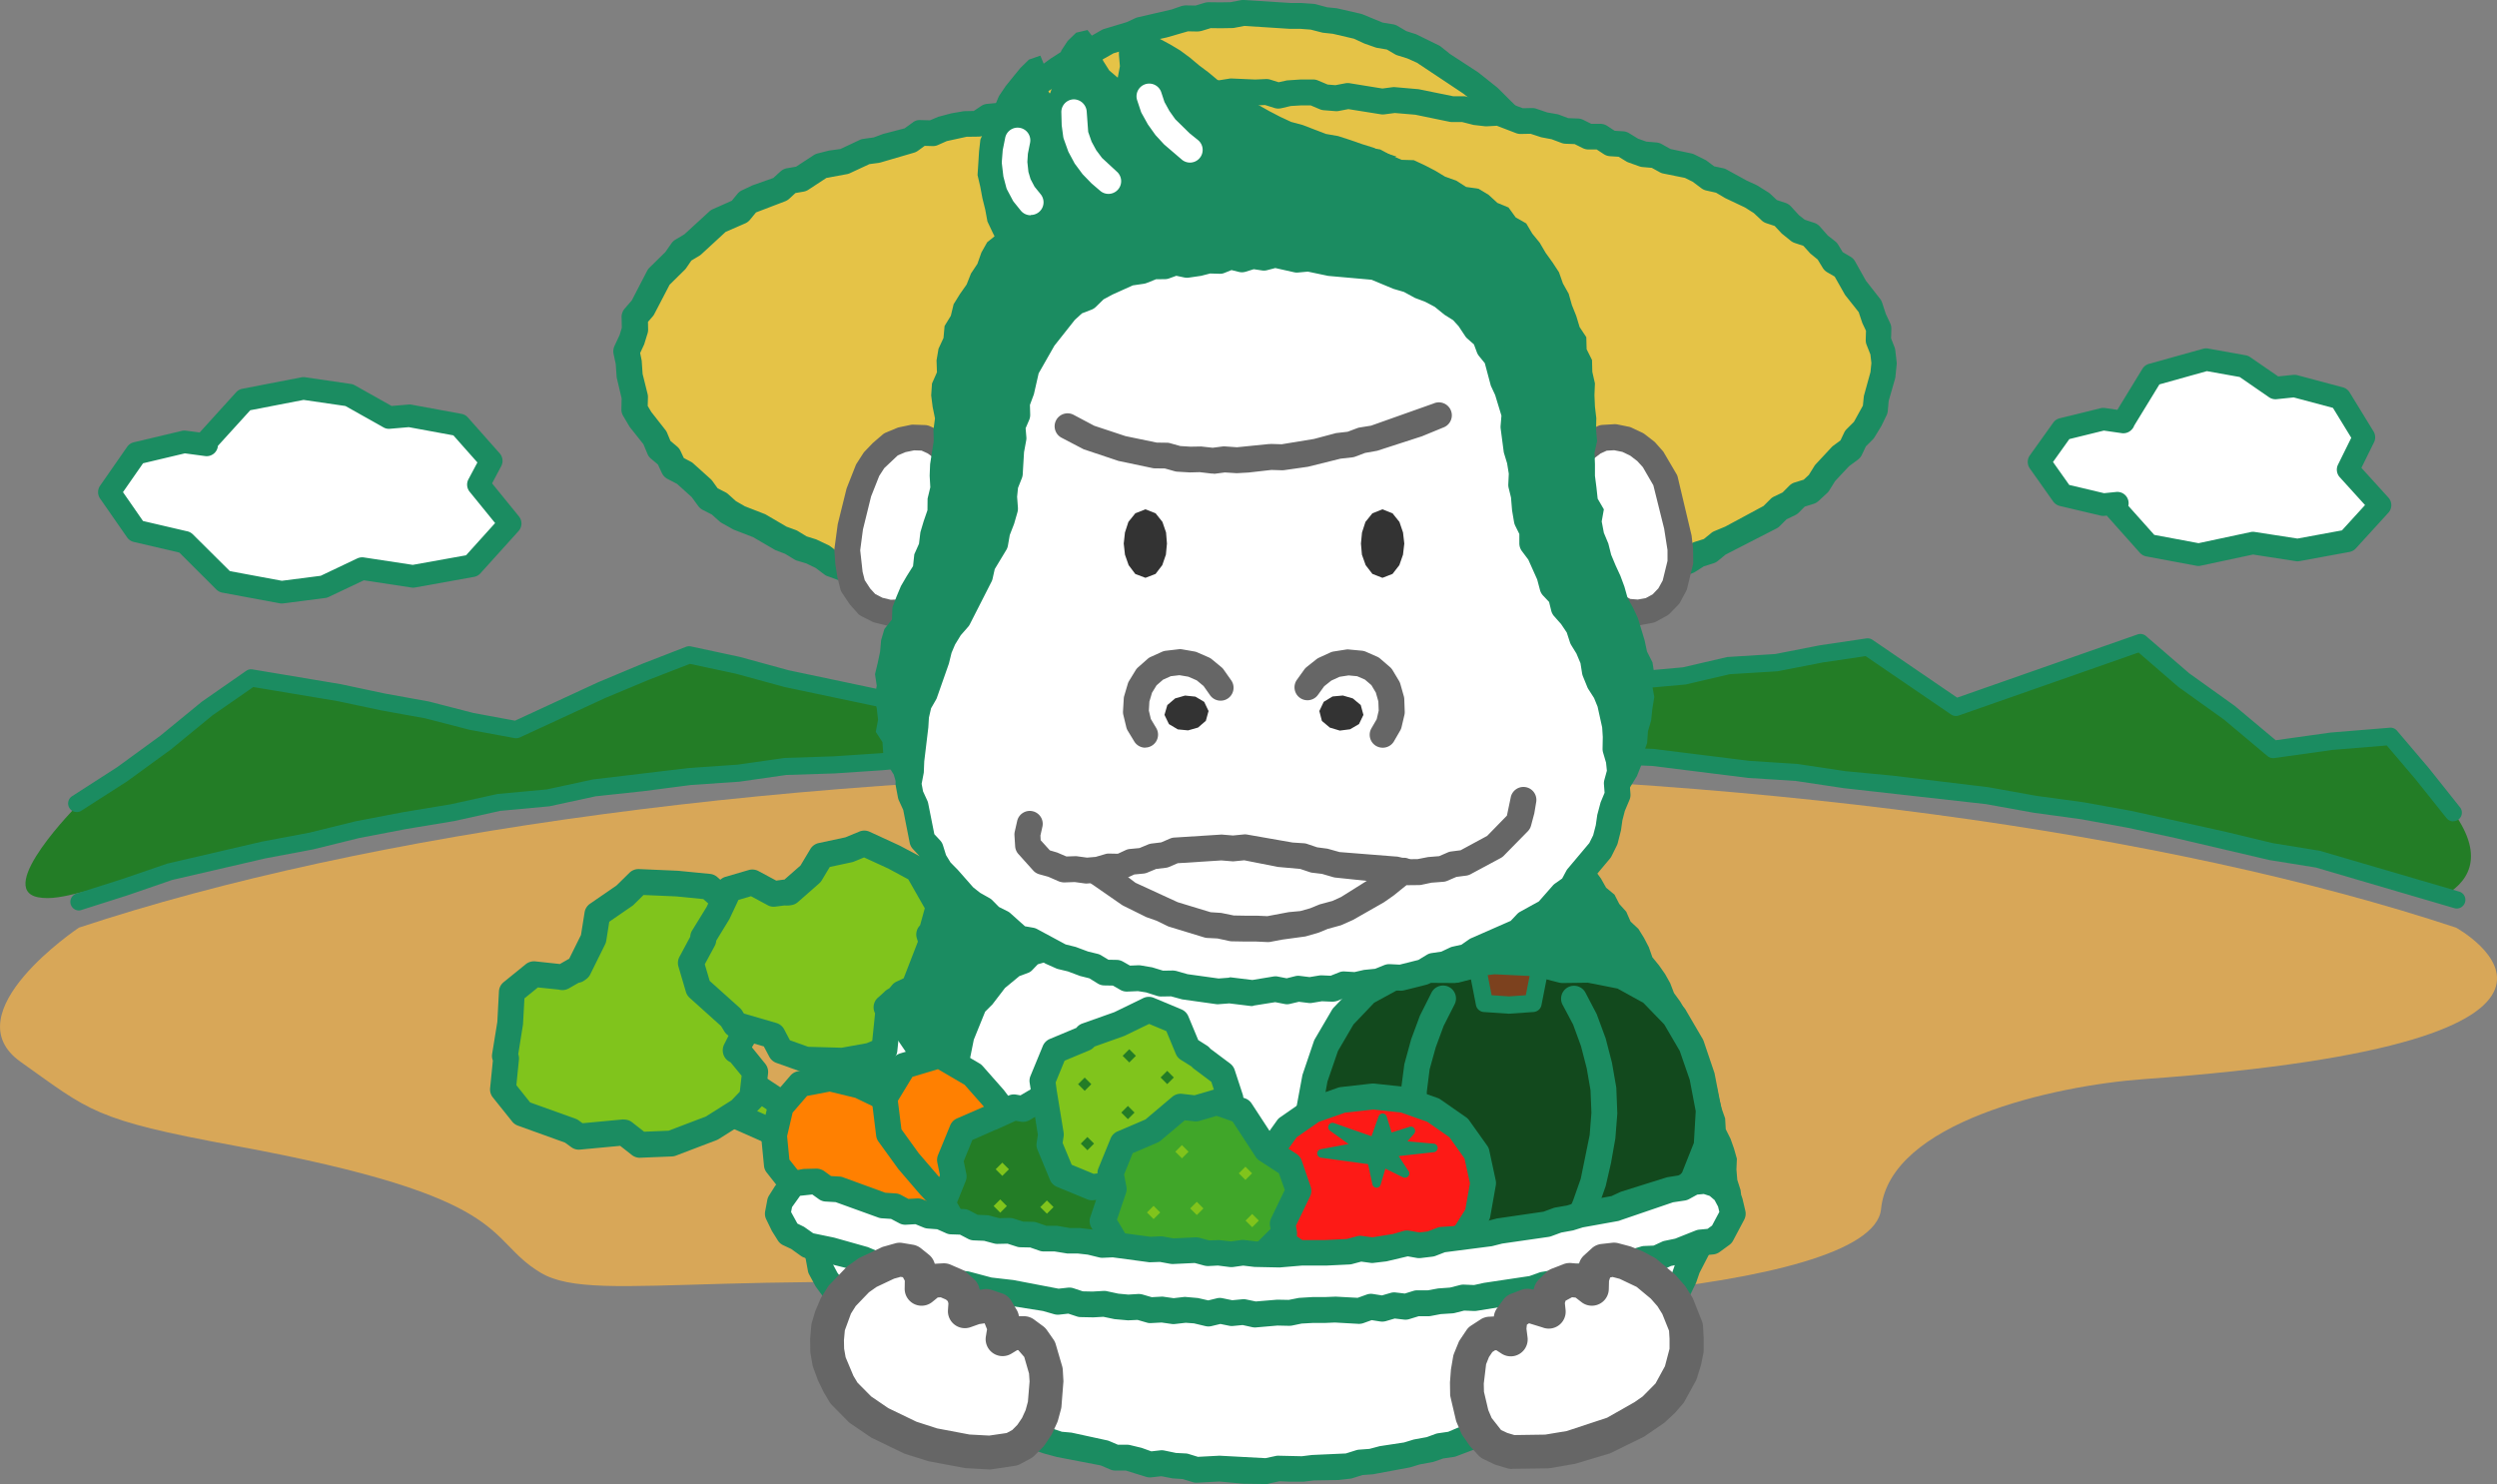 <svg xmlns="http://www.w3.org/2000/svg" xmlns:xlink="http://www.w3.org/1999/xlink" width="115.778" height="68.821" viewBox="0 0 115.778 68.821">
  <rect x="0" y="0" width="115.778" height="68.821" fill="#808080" stroke="none"/>
  <defs>
    <clipPath id="clip-path">
      <rect y="51" width="75.205" height="21.485" fill="none"/>
    </clipPath>
    <clipPath id="clip-path-2">
      <rect id="Rectangle_177" data-name="Rectangle 177" width="75.205" height="71.485" transform="translate(434.153 272.707)" fill="none"/>
    </clipPath>
  </defs>
  <g id="icon-9" transform="translate(-414.903 -288.592)">
    <path id="Path_2424" data-name="Path 2424" d="M528.782,331.61c-13.3-4.41-33.046-7.208-55.11-7.208s-41.811,2.8-55.11,7.208c0,0-5.916,3.95-2.7,6.226s3.349,2.679,9.912,3.885c13.179,2.42,11.518,4.286,14.2,5.893s9.584-.645,31.475,1.2c9.51.8,30.27-.134,30.672-4.152s7.964-5.722,12.188-6.027C538.413,336.9,528.782,331.61,528.782,331.61Z" fill="#d8a758"/>
    <path id="Path_2425" data-name="Path 2425" d="M416.664,330.2c1.168.234,2.687-.65,3.877-.42,13.24-4.047,32.13-6.586,53.131-6.586,21.712,0,41.167,2.714,54.455,7,1.161-.624,2.07-1.789.538-3.929l-2.9-3.586-5.465.683-6.149-4.953-8.539,2.9-4.1-2.733-14.931,2.241-13.26-4.553-15.135,5.357-11.325-2.7-8.027,3.415-12.3-2.391-8.027,5.978S414.655,329.8,416.664,330.2Z" fill="#237d26"/>
    <g id="Group_1262" data-name="Group 1262">
      <g id="Group_1187" data-name="Group 1187">
        <g id="Group_1179" data-name="Group 1179">
          <path id="Path_2426" data-name="Path 2426" d="M418.565,330.814a.4.4,0,0,1-.121-.781l2.117-.673,2.1-.72,4.386-1.019,2.2-.415,2.144-.528,2.208-.423,2.209-.366,2.163-.477,2.281-.211,2.139-.463,4.463-.532,2.25-.154,2.181-.311,2.277-.075,2.213-.148,2.21-.221,2.252-.109,4.475-.126,2.208-.209,2.273-.012,2.214-.143,2.279.077,2.234-.027,6.72.254,2.214-.038,2.263.175,4.444.182,4.474.557,2.2.14,2.238.336,2.192.208,4.435.536,2.222.4,2.2.3,2.214.4,4.373.97,2.17.522,2.18.354,6.469,1.894a.4.4,0,0,1-.227.768l-6.42-1.884-2.16-.348-4.364-1.022-2.177-.47-2.184-.4-2.194-.3-2.213-.4-6.609-.742-2.225-.334-2.192-.139-4.456-.556-4.433-.181-2.238-.174-2.2.039-6.716-.254-2.235.027-2.258-.078-2.2.144-2.262.01-2.2.208-6.719.236-2.2.22-2.24.15-2.248.072-2.167.311-2.254.154-2.188.285-2.227.239-2.146.464-2.279.211-2.134.473-2.22.368-2.177.417-2.145.529-2.213.417-4.323,1-2.069.713-2.125.676A.4.4,0,0,1,418.565,330.814Z" fill="#1b8c61"/>
        </g>
        <g id="Group_1180" data-name="Group 1180">
          <path id="Path_2427" data-name="Path 2427" d="M528.652,326.682a.4.4,0,0,1-.313-.152l-1.437-1.8-1.332-1.568-2.516.206-2.7.379a.413.413,0,0,1-.312-.09l-2.01-1.688-2.12-1.518-1.851-1.6-8.335,2.922a.4.4,0,0,1-.359-.048l-3.96-2.706-1.979.292-2.107.41-2.215.136-2.04.476-2.208.2-2.05.475-2.189.278a.34.34,0,0,1-.176-.016l-2.233-.743L482,319.7l-2.182-.875-2.214-.585-2.214-.9-2.059-.628-2.011.774-2.227.683-4.309,1.527-2.1.872L458.3,321.95a.376.376,0,0,1-.218.008l-2.25-.547-4.547-.959-2.269-.62-2.126-.455-1.916.744-2.006.839-3.967,1.832a.405.405,0,0,1-.237.029l-2.082-.384-2.058-.532-2.025-.366-2.051-.435-3.9-.652-1.9,1.319-1.915,1.572-2.04,1.485-2.124,1.365a.4.4,0,0,1-.432-.673l2.1-1.352,2-1.458,1.922-1.576,2.06-1.433a.384.384,0,0,1,.3-.065l4.072.681,2.06.437,2.043.37,2.058.531,1.931.357,3.857-1.783,2.033-.85,2.037-.791a.411.411,0,0,1,.228-.019l2.266.486,2.264.619,4.543.958,2.148.522,4.255-1.332,2.083-.867,4.339-1.539,2.22-.68,2.113-.814a.416.416,0,0,1,.261-.01l2.224.681,2.2.893,2.212.584,2.218.887,2.188.808,2.134.71,2.06-.26,2.065-.477,2.208-.2,2.05-.477,2.229-.139,2.072-.406,2.151-.318a.4.4,0,0,1,.283.065l3.926,2.681,8.364-2.931a.4.4,0,0,1,.393.075l2,1.725,2.115,1.514,1.9,1.593,2.542-.357,2.744-.224a.391.391,0,0,1,.337.139l1.474,1.734,1.445,1.815a.4.4,0,0,1-.314.65Z" fill="#1b8c61"/>
        </g>
        <g id="Group_1183" data-name="Group 1183">
          <g id="Group_1181" data-name="Group 1181">
            <path id="Path_2428" data-name="Path 2428" d="M437.1,311.064l.586-1.1-1.475-1.664-2.313-.425-.943.079-1.849-1.038-2.123-.31-2.731.529-1.774,1.957.026.131-1.036-.138-2.228.529-1.253,1.8,1.252,1.8,2.229.519h.019l1.831,1.827,2.65.493,1.965-.253,1.777-.843,2.354.359,2.733-.493,1.769-1.96Z" fill="#fff"/>
            <path id="Path_2429" data-name="Path 2429" d="M437.1,311.064l.586-1.1-1.475-1.664-2.313-.425-.943.079-1.849-1.038-2.123-.31-2.731.529-1.774,1.957.026.131-1.036-.138-2.228.529-1.253,1.8,1.252,1.8,2.229.519h.019l1.831,1.827,2.65.493,1.965-.253,1.777-.843,2.354.359,2.733-.493,1.769-1.96Z" fill="#fff"/>
          </g>
          <g id="Group_1182" data-name="Group 1182">
            <path id="Path_2430" data-name="Path 2430" d="M427.961,316.577a.511.511,0,0,1-.1-.009l-2.65-.493a.53.53,0,0,1-.275-.143l-1.719-1.716-2.108-.491a.528.528,0,0,1-.312-.211l-1.252-1.8a.524.524,0,0,1,0-.6l1.253-1.8a.517.517,0,0,1,.308-.211l2.229-.53a.554.554,0,0,1,.19-.009l.635.084,1.692-1.866a.527.527,0,0,1,.289-.162l2.731-.529a.548.548,0,0,1,.176-.005l2.124.311a.526.526,0,0,1,.18.061l1.708.96.784-.066a.492.492,0,0,1,.138.006l2.314.425a.522.522,0,0,1,.3.167l1.475,1.664a.525.525,0,0,1,.072.594l-.424.8,1.245,1.531a.523.523,0,0,1-.018.681l-1.768,1.96a.526.526,0,0,1-.3.165l-2.734.492a.516.516,0,0,1-.171,0l-2.2-.334-1.633.774a.5.5,0,0,1-.158.046l-1.965.253A.479.479,0,0,1,427.961,316.577Zm-2.4-1.5,2.411.448,1.8-.231,1.7-.808a.554.554,0,0,1,.3-.044l2.269.345,2.471-.444,1.348-1.494-1.181-1.453a.526.526,0,0,1-.056-.577l.416-.781-1.115-1.257-2.067-.38-.874.075a.5.5,0,0,1-.3-.065l-1.763-.991-1.94-.283-2.473.479-1.5,1.651a.524.524,0,0,1-.591.475l-.941-.126-1.939.46-.931,1.338.929,1.339,2.013.469a.553.553,0,0,1,.291.143Z" fill="#1b8c61"/>
            <path id="Path_2431" data-name="Path 2431" d="M427.961,316.454a.451.451,0,0,1-.073-.007l-2.651-.493a.408.408,0,0,1-.209-.11l-1.745-1.74-2.142-.5a.4.4,0,0,1-.238-.161l-1.252-1.8a.4.4,0,0,1,0-.457l1.253-1.8a.4.4,0,0,1,.236-.161l2.228-.53a.447.447,0,0,1,.146-.006l.7.093,1.736-1.915a.4.4,0,0,1,.22-.124l2.731-.529a.4.4,0,0,1,.134,0l2.124.311a.379.379,0,0,1,.139.046l1.741.978.82-.069a.379.379,0,0,1,.107.005l2.313.424a.408.408,0,0,1,.227.128l1.475,1.664a.4.4,0,0,1,.055.453l-.462.869,1.3,1.6a.4.4,0,0,1-.014.52l-1.768,1.96a.4.4,0,0,1-.226.126l-2.733.492a.45.45,0,0,1-.132,0l-2.233-.34-1.667.79a.353.353,0,0,1-.12.035l-1.965.253A.441.441,0,0,1,427.961,316.454Zm-2.455-1.265,2.467.46,1.839-.237,1.72-.815a.4.4,0,0,1,.232-.034l2.288.348,2.534-.456,1.447-1.6-1.248-1.536a.4.4,0,0,1-.043-.439l.456-.857-1.2-1.354-2.125-.39-.89.076a.427.427,0,0,1-.23-.05l-1.783-1-1.984-.29-2.534.491-1.555,1.715a.4.4,0,0,1-.453.4l-.963-.129-2.007.477-1.007,1.447,1,1.448,2.08.485c.105,0,.135.031.21.106Z" fill="#1b8c61"/>
          </g>
        </g>
        <g id="Group_1186" data-name="Group 1186">
          <g id="Group_1184" data-name="Group 1184">
            <path id="Path_2432" data-name="Path 2432" d="M523.778,310.372l.743-1.505-1.11-1.811-2.116-.565-.886.094-1.456-1-1.752-.314-2.511.7-1.318,2.155.007.039-.951-.138-1.89.466-1.087,1.523,1.083,1.53,1.893.448.648-.067-.051.28,1.493,1.673,2.33.436,2.517-.538,2.07.321,2.324-.427,1.511-1.656Z" fill="#fff"/>
            <path id="Path_2433" data-name="Path 2433" d="M523.778,310.372l.743-1.505-1.11-1.811-2.116-.565-.886.094-1.456-1-1.752-.314-2.511.7-1.318,2.155.007.039-.951-.138-1.89.466-1.087,1.523,1.083,1.53,1.893.448.648-.067-.051.28,1.493,1.673,2.33.436,2.517-.538,2.07.321,2.324-.427,1.511-1.656Z" fill="#fff"/>
          </g>
          <g id="Group_1185" data-name="Group 1185">
            <path id="Path_2434" data-name="Path 2434" d="M516.85,314.839a.5.5,0,0,1-.1-.009l-2.331-.435a.537.537,0,0,1-.295-.166l-1.492-1.674a.492.492,0,0,1-.041-.052l-.113.011a.5.5,0,0,1-.174-.011l-1.894-.448a.536.536,0,0,1-.307-.207l-1.083-1.531a.524.524,0,0,1,0-.607l1.087-1.522a.529.529,0,0,1,.3-.2l1.89-.465a.553.553,0,0,1,.2-.01l.582.084,1.16-1.9a.52.52,0,0,1,.3-.23l2.511-.7a.514.514,0,0,1,.234-.012l1.752.314a.544.544,0,0,1,.2.084l1.3.895.693-.072a.548.548,0,0,1,.19.014l2.116.565a.52.52,0,0,1,.311.232l1.11,1.811a.524.524,0,0,1,.023.505l-.585,1.185,1.252,1.38a.521.521,0,0,1,0,.7l-1.511,1.656a.522.522,0,0,1-.292.163l-2.323.427a.513.513,0,0,1-.175,0l-1.975-.306-2.422.517A.5.5,0,0,1,516.85,314.839Zm-2.06-1.442,2.053.384,2.414-.515a.48.48,0,0,1,.189-.006l1.983.307,2.062-.379,1.071-1.174-1.171-1.291a.522.522,0,0,1-.082-.583l.615-1.246-.849-1.386-1.821-.486-.789.082a.528.528,0,0,1-.352-.089l-1.363-.94-1.522-.272-2.2.615-1.168,1.909a.482.482,0,0,1-.111.181.529.529,0,0,1-.446.174l-.851-.122-1.6.394-.758,1.062.754,1.065,1.614.382.56-.057a.523.523,0,0,1,.439.165.528.528,0,0,1,.131.45l-.006.027Z" fill="#1b8c61"/>
            <path id="Path_2435" data-name="Path 2435" d="M516.85,314.716a.464.464,0,0,1-.074-.007l-2.331-.436a.4.4,0,0,1-.225-.127l-1.492-1.673a.433.433,0,0,1-.066-.1l-.192.02a.4.4,0,0,1-.133-.008l-1.894-.448a.407.407,0,0,1-.234-.159l-1.083-1.53a.4.4,0,0,1,0-.464l1.087-1.522a.4.4,0,0,1,.229-.156l1.89-.466a.41.41,0,0,1,.152-.007l.662.1,1.2-1.965a.4.4,0,0,1,.232-.176l2.511-.7a.384.384,0,0,1,.178-.009l1.752.315a.387.387,0,0,1,.157.064l1.335.92.738-.077a.406.406,0,0,1,.145.01l2.117.565a.4.4,0,0,1,.237.178l1.109,1.81a.4.4,0,0,1,.018.386l-.622,1.261,1.308,1.442a.4.4,0,0,1,0,.538l-1.51,1.656a.4.4,0,0,1-.224.124l-2.323.428a.429.429,0,0,1-.134,0l-2-.31-2.444.523A.406.406,0,0,1,516.85,314.716Zm-2.123-1.2,2.118.4,2.437-.521a.479.479,0,0,1,.146,0l2,.311,2.124-.391,1.174-1.288-1.247-1.374a.4.4,0,0,1-.062-.446l.645-1.307-.911-1.486-1.89-.505-.812.085a.364.364,0,0,1-.268-.068l-1.386-.954-1.576-.283-2.272.637-1.2,1.96a.365.365,0,0,1-.087.149.389.389,0,0,1-.34.137l-.874-.125-1.671.411-.835,1.171.831,1.174,1.681.4.581-.059a.4.4,0,0,1,.335.126.4.4,0,0,1,.1.343l-.016.088Z" fill="#1b8c61"/>
          </g>
        </g>
      </g>
      <g id="Group_1259" data-name="Group 1259">
        <g id="Group_1194" data-name="Group 1194">
          <g id="Scroll_Group_4" data-name="Scroll Group 4" transform="translate(434.153 272.707)" clip-path="url(#clip-path)" style="isolation: isolate">
            <g id="Group_1193" data-name="Group 1193" transform="translate(-434.153 -272.707)" clip-path="url(#clip-path-2)">
              <g id="Group_1192" data-name="Group 1192">
                <g id="Group_1188" data-name="Group 1188">
                  <path id="Path_2436" data-name="Path 2436" d="M488.632,345.553l-.279-.474-.3-.428-.31-.433-.086-.535-.32-.423-.172-.5-.3-.431-.353-.4-.268-.452-.091-.533-.2-.484-.225-.48-.3-.437-.379-.385-.115-.528-.2-.476-.248-.438.012-.507-.137-.474-.166-.464-.183-.461-.076-.487-.1-.481-.2-.462.041-.507-.062-.493-.212-.45-.216-.46.016-.51.036-.507-.264-.445-.1-.483-.054-.5-.09-.441.351-.239.468-.063.4-.238.4-.238.436-.144.456-.106.4-.222.392-.244.457-.091.427-.176.42-.184.363-.184.364.265.193.451.319.369.271.4.286.392.239.425.39.323.221.431.324.361.2.457.365.341.257.414.225.433.163.465.309.379.28.4.238.424.175.456.29.4.248.418.155.465.272.407.153.465.15.463.17.453.219.436.134.464.2.443.1.476.12.469.161.458.028.5.221.441.162.459.133.468-.021.5.04.48.151.473.062.482.05.486.093.479.195.456.027.487.028.485.027.484.03.484-.018.485.078.482-.067.482-.006.486.09.486-.054.485-.156.467.017.493-.159.46-.1.473-.247.419-.128.479-.4.328-.254.455-.472.225-.335.392-.5.128-.46.207-.408.319-.476.168-.48.152-.481.191-.511.036-.51-.029-.511.01-.5-.113-.483-.123-.492-.1-.446-.229-.406-.282-.391-.268-.246-.391.116-.465-.042-.516.179-.477.1-.495.221-.464.006-.516.163-.481.131-.489.022-.509.027-.509.144-.486.064-.5.246-.457.051-.508.105-.493.135-.488.159-.483Z" fill="#1b8c61"/>
                </g>
                <g id="Group_1189" data-name="Group 1189">
                  <path id="Path_2437" data-name="Path 2437" d="M458,345.546l.4-.394.181-.511.274-.45.11-.528.376-.387.307-.431.2-.483.225-.471.227-.471.3-.431.136-.513.176-.5.352-.407.134-.52.242-.456.356-.41.135-.475.134-.469.084-.487.006-.5.208-.456.114-.477.16-.465.019-.5.192-.471-.024-.5.083-.486.2-.459,0-.5.151-.471.144-.472.125-.473.179-.468.117-.512-.421-.251-.433-.19-.471-.048-.416-.208-.439-.135-.419-.189-.368-.287-.4-.229-.461-.088-.465-.083-.353-.351-.443-.191-.243.466-.392.354-.2.458-.372.326-.223.445-.409.3-.108.5-.213.451-.435.284-.319.376-.186.462-.27.4-.17.466-.387.333-.2.446-.138.48-.372.339-.224.436-.228.432-.155.464-.239.424-.207.434-.185.463-.351.362-.084.491-.22.44-.045.491-.176.456-.155.46-.142.465-.1.481-.213.439-.056.482-.052.489-.191.455-.106.474-.1.475-.04.482-.094.478-.106.477-.14.463-.079.487,0,.491.022.489-.041.483-.094.476-.126.474-.007.5.014.495.113.477-.083.482.109.486.024.486.218.45.072.482.026.491.214.439.294.386.312.386.309.4.335.384.438.258.4.315.448.239.474.182.5.1.5.062.477.233.508-.026.5.1.512-.055.509.056.475-.185.481-.164.437-.234.456-.2.35-.415.434-.292-.182-.474-.107-.5-.1-.493-.085-.5-.164-.477-.039-.513-.175-.478-.192-.47-.094-.5-.062-.5-.04-.506-.147-.483-.063-.5-.091-.5-.3-.434-.174-.482-.095-.508Z" fill="#1b8c61"/>
                </g>
                <g id="Group_1190" data-name="Group 1190">
                  <path id="Path_2438" data-name="Path 2438" d="M474.063,326.647l-.483.1-.495.021-.5-.04-.487-.02-.485-.067-.468.16-.508-.055-.462.2-.491-.089-.5-.042-.449.284-.484.1-.5-.069-.475.078-.442.182-.505.034-.481.081-.421.266-.458.185-.528-.01-.336.413-.438.218-.33.357-.462.235-.268.413-.283.395-.28.415-.453.292-.189.481-.049.53-.228.444-.416.332-.211.451-.115.506-.319.394-.254.431-.114.493-.111.487-.271.418-.124.5-.1.488-.142.477-.162.471-.041.5-.2.466-.029.5-.062.493-.132.48-.114.49-.215.464.093.508-.135.5-.1.487-.06.494-.028.5.1.507-.129.49.055.5.051.5-.009.5-.083.5-.014.5-.034.5,0,.494-.014.516.236.464-.028.512.046.49.136.5-.011.506.226.455.076.5.176.476-.037.522.208.463.185.466.219.45.234.443.165.471.221.448.216.459.164.469.08.519.34.384.3.4.29.412.365.35.245.439.269.426.357.357.359.351.341.38.5.163.317.4.421.284.383.34.5.121.4.352.527.02.463.2.476.17.481.154.519-.053.483.139.495.113.509-.036.482-.038.491.012L471,362.8l.48.057.49.014.489.008.478-.121.481.083.509-.1.47.247.489-.1h.485l.483-.029.489-.02.476-.116.481-.121.492.109.5.049.459-.235.473-.132.5.02.468-.151.482-.076.5.081.481-.087.471-.138.442-.216.457-.17.43-.235.5-.043.422-.256.492-.09.4-.29.351-.35.38-.295.5-.173.325-.377.252-.425.159-.5.258-.427.3-.412.3-.43-.009-.532.233-.459.074-.506.162-.48.208-.469,0-.516.008-.5.14-.5v-.515l.119-.49.014-.5.2-.5-.154-.511.129-.5-.008-.505.069-.506.007-.511-.1-.5.077-.5-.035-.513-.032-.5.1-.509,0-.5-.059-.5-.107-.474-.1-.487.117-.488.048-.494-.045-.488-.126-.472.013-.494-.071-.478L488.7,341l-.063-.474-.2-.439-.164-.473.109-.515-.217-.46.01-.5-.233-.437-.017-.509-.287-.411-.1-.48-.1-.475-.3-.415-.059-.487-.154-.462-.338-.386-.076-.49-.237-.427-.121-.471-.171-.453-.129-.472-.259-.417-.261-.411-.191-.44-.208-.463-.47-.24-.142-.5-.363-.331-.374-.308-.478-.156-.348-.351-.375-.292L482,327.6l-.425-.233-.474-.106-.452-.183-.495-.018-.437-.181-.469-.071-.469-.1-.425-.28-.466-.169-.493.146-.48-.064-.489-.045-.469.177-.474-.193-.5.029-.472.13Z" fill="#1b8c61"/>
                </g>
                <g id="Group_1191" data-name="Group 1191">
                  <path id="Path_2439" data-name="Path 2439" d="M471.629,330.92l-.5.065-.517-.092-.5.081-.486.171-.5.051-.483.168-.514,0-.482.164-.493.1-.513.006-.5.086-.489.148-.481.153-.5.1-.441.273-.478.16-.484.149-.5.126-.365.381-.484.178-.375.334-.4.3-.3.408-.313.4-.368.363-.2.471-.185.471-.184.469-.108.489-.1.5-.242.461-.2.481.1.518.018.5-.057.514.143.491.1.5.206.464.305.389.29.405.195.468.257.432.416.3.349.362.252.434.328.377.3.4.151.5.343.369.344.357.286.4.222.444.226.468.358.38.316.4.4.326.393.32.314.429.461.247.4.346.529.076.468.236.512.087.494.136.5.1.508.088.521-.025.506.093.507.113.511.1.494.015.491-.052h.983l.484-.114.5.048.494-.039.464-.195.5-.007.476-.1.485-.09.494-.04.442-.229.5-.075.429-.243.452-.191.362-.354.494-.109.411-.274.414-.278.328-.382.221-.453.317-.386.255-.417.278-.409.3-.4.405-.3.35-.355.362-.339.361-.343.371-.336.353-.363.149-.5.289-.412.21-.449.372-.354.191-.46.1-.486.085-.471.063-.488.182-.473.033-.5-.123-.486.1-.506-.213-.461-.131-.478v-.5l-.051-.486-.258-.415-.166-.473-.3-.39L485.1,335l-.326-.377-.21-.452-.324-.378-.436-.248-.424-.229-.4-.3-.426-.246-.407-.263-.383-.319-.417-.283-.507-.047-.483-.1-.447-.231-.508.01-.462-.179-.472-.132-.463-.2-.5-.027-.495.022-.493.022-.485-.141-.486,0-.5.05-.485-.058-.484-.154-.492.026-.487.134-.493-.043-.491,0Z" fill="#fff"/>
                  <path id="Path_2440" data-name="Path 2440" d="M471.915,351.627H471.9l-.494-.015-1.543-.3-.461.022a.346.346,0,0,1-.115-.007l-1.024-.192-.991-.22a.513.513,0,0,1-.146-.049l-.393-.2-.445-.064a.52.52,0,0,1-.265-.121l-.358-.308-.41-.22a.535.535,0,0,1-.174-.15l-.275-.376-.74-.6a.489.489,0,0,1-.081-.083l-.641-.747a.522.522,0,0,1-.09-.13l-.445-.906-.245-.336-.644-.673a.5.5,0,0,1-.116-.2l-.125-.413-.551-.676-.275-.457-.308-.319-.345-.235a.5.5,0,0,1-.144-.157l-.257-.431-.2-.478-.55-.73a.583.583,0,0,1-.066-.11l-.206-.464a.6.6,0,0,1-.035-.111l-.23-.944a.517.517,0,0,1-.018-.2l.058-.514-.022-.428-.091-.438a.509.509,0,0,1,.028-.294l.423-.922.2-.928.6-1.505a.523.523,0,0,1,.111-.164l.368-.363.56-.741a.484.484,0,0,1,.1-.105l.741-.613a.527.527,0,0,1,.167-.1l.371-.136.283-.295a.513.513,0,0,1,.248-.145l1.368-.4.391-.241a.515.515,0,0,1,.17-.068l.5-.1.922-.289.561-.1.541-.013.446-.093.422-.148a.51.51,0,0,1,.165-.027l.427,0,.4-.14a.538.538,0,0,1,.119-.025l.443-.045.426-.151.592-.1a.528.528,0,0,1,.173,0l.438.078.918-.112.552,0,.444.038.4-.11a.587.587,0,0,1,.111-.017l.492-.027a.438.438,0,0,1,.185.024l.484.154.325.031.451-.044h.542a.482.482,0,0,1,.141.02l.4.117.9-.04.545.028a.467.467,0,0,1,.177.041l.463.2.82.266.406-.008a.564.564,0,0,1,.25.058l.381.2.866.121a.536.536,0,0,1,.244.087l.416.284.423.348,2.018,1.233a.522.522,0,0,1,.138.114l.323.377a.515.515,0,0,1,.077.119l.179.386.279.321a.518.518,0,0,1,.113.221l.09.379.234.3a.534.534,0,0,1,.079.147l.147.419.228.366a.533.533,0,0,1,.075.221l.055.968.113.411.184.382a.523.523,0,0,1,.038.317l-.077.393.1.374a.512.512,0,0,1,.015.161l-.033.5a.531.531,0,0,1-.034.152l-.159.414-.247,1.423-.221.555a.493.493,0,0,1-.122.177l-.3.287-.168.359-.285.418-.125.424a.548.548,0,0,1-.126.214l-1.8,1.737-.4.3-1.081,1.521-.2.4a.491.491,0,0,1-.072.111l-.327.382a.52.52,0,0,1-.106.093l-.827.553a.515.515,0,0,1-.176.074l-.348.078-.255.251a.531.531,0,0,1-.162.107l-.453.191-.375.217a.537.537,0,0,1-.179.062l-.416.062-.364.189a.511.511,0,0,1-.2.056l-.926.124-.461.1a.616.616,0,0,1-.1.012l-.395.005-.373.156a.506.506,0,0,1-.159.038l-.493.039-.5-.041-.4.1a.585.585,0,0,1-.118.013l-1.42.051A.485.485,0,0,1,471.915,351.627Zm-2.019-1.356a.49.49,0,0,1,.094.009l1.527.3.375.006.46-.048.975-.006.426-.1a.6.6,0,0,1,.169-.012l.5.048.314-.031.394-.165a.533.533,0,0,1,.193-.04l.444-.005.925-.187.443-.038.349-.181a.518.518,0,0,1,.163-.052l.4-.061.76-.374.292-.287a.515.515,0,0,1,.252-.136l.4-.089.684-.457.239-.277.191-.394a.508.508,0,0,1,.066-.1l.317-.387.5-.786.316-.422a.517.517,0,0,1,.108-.106l.4-.3,1.644-1.586.113-.379a.49.49,0,0,1,.072-.149l.288-.413.165-.372a.527.527,0,0,1,.114-.156l.292-.277.149-.359.212-1.313a.556.556,0,0,1,.03-.12l.154-.4.023-.336-.1-.407a.538.538,0,0,1-.006-.226l.067-.342-.143-.309-.161-.556a.534.534,0,0,1-.018-.138l-.036-.814-.2-.314a.575.575,0,0,1-.049-.1l-.137-.392-.251-.323a.539.539,0,0,1-.1-.2l-.086-.364-.244-.28a.542.542,0,0,1-.079-.122l-.18-.387-.217-.254-.772-.428-.464-.339-.8-.489-.7-.533-.375-.034-.536-.1a.482.482,0,0,1-.138-.048l-.33-.17-.376.007a.584.584,0,0,1-.2-.035l-1.325-.479-.406-.022-.937.044a.593.593,0,0,1-.167-.02l-.417-.121-.413,0-.445.048a.748.748,0,0,1-.116,0l-.485-.059-.484-.147-.345.019-.434.119a.564.564,0,0,1-.183.017l-.941-.044-.92.118a.56.56,0,0,1-.158,0l-.431-.076-.414.065-.394.149a.556.556,0,0,1-.121.026l-.445.045-.424.148a.518.518,0,0,1-.169.029l-.429,0-.4.136-.554.121a.566.566,0,0,1-.1.01l-.512.006-.416.078-1.364.38-.363.225a.552.552,0,0,1-.107.05l-1.356.41-.263.274a.506.506,0,0,1-.2.128l-.39.144-.668.551-.581.759-.338.338-.527,1.3-.181.9a.531.531,0,0,1-.05.14l-.358.751.073.369.028.585-.05.485.212.88.156.353.57.76a.5.5,0,0,1,.057.1l.36.738.331.236.421.423a.556.556,0,0,1,.075.1l.252.435.6.726a.508.508,0,0,1,.083.162l.117.386.6.632.335.464.457.914.614.716.746.609a.547.547,0,0,1,.091.1l.245.334.356.191a.477.477,0,0,1,.094.065l.287.247.379.053a.546.546,0,0,1,.159.051l.4.2.436.074,1.45.317.463-.023Z" fill="#1b8c61"/>
                </g>
              </g>
            </g>
          </g>
        </g>
        <g id="Group_1195" data-name="Group 1195">
          <path id="Path_2441" data-name="Path 2441" d="M487.549,300.637l-.051.535-.044.534-.074.53-.048.539-.186.507-.2.5-.212.49-.159.516-.235.484-.259.472-.378.393-.26.474-.355.4-.324.431-.405.356-.366.4-.44.312-.4.365-.465.273-.419.338-.456.283-.487.229-.469.259-.489.218-.474.253-.484.236-.522.135-.491.227-.525.12-.516.15-.52.14-.532.085-.531.085h-.541l-.527.121-.54-.037-.532.129-.539-.068-.536-.025-.539.043-.531-.1-.533-.052-.527-.1-.533-.058-.528-.092-.521-.125-.535-.074-.5-.211-.515-.149-.517-.149-.471-.267-.494-.207-.481-.235-.467-.262-.485-.232-.451-.291-.48-.249-.417-.342-.4-.359-.386-.373-.382-.375-.366-.389-.408-.354-.325-.427-.311-.436-.336-.421-.221-.493-.283-.457-.158-.517-.274-.468-.169-.511-.082-.533-.121-.521-.063-.531-.1-.529,0-.537-.034-.539.122-.529.054-.534.125-.522.108-.527.227-.489.169-.508.194-.5.219-.493.34-.423.3-.444.251-.482.379-.385.352-.4.4-.358.35-.411.427-.327.4-.355.452-.291.447-.3.46-.275.443-.306.5-.2.472-.254.465-.277.514-.161.516-.148.492-.22.524-.119.524-.115.52-.128.513-.175.545.009.52-.157.541.006.536-.008.533-.1.538.029.536.026.534.041.534.041h.539l.537.041.521.14.535.061.524.117.522.128.491.229.5.177.538.09.468.275.514.164.491.219.472.258.424.338.455.281.44.3.447.295.428.323.408.348.367.391.4.356.37.39.28.463.362.4.267.466.279.456.318.439.23.488.123.529.138.517.143.514.1.523.1.525.094.53Z" fill="#e5c347"/>
          <path id="Path_2442" data-name="Path 2442" d="M473.633,312.714a.6.6,0,0,1-.074,0l-1.03-.089-.463.041a.44.44,0,0,1-.161-.009l-3.676-.6a.667.667,0,0,1-.153-.042l-.5-.211-.964-.274a.608.608,0,0,1-.129-.054l-.471-.267-.943-.426-1.9-1.042a.548.548,0,0,1-.1-.068l-1.626-1.485-.382-.4-.364-.313a.645.645,0,0,1-.084-.089l-.965-1.275a.668.668,0,0,1-.079-.128l-.22-.493-.246-.385a.674.674,0,0,1-.064-.142l-.137-.449-.238-.406a.634.634,0,0,1-.052-.116l-.169-.51a.707.707,0,0,1-.023-.1l-.365-2.089a.543.543,0,0,1-.011-.121l.005-.537-.032-.5a.619.619,0,0,1,.013-.172l.122-.528.042-.459.242-1.109a.718.718,0,0,1,.043-.131l.227-.489.348-.974.229-.52a.6.6,0,0,1,.082-.133l.609-.826.216-.424a.594.594,0,0,1,.105-.143l1.452-1.527a.581.581,0,0,1,.092-.087l1.763-1.294.894-.574a.589.589,0,0,1,.119-.063l.5-.2.852-.489a.58.58,0,0,1,.127-.057l1.044-.314.413-.191a.545.545,0,0,1,.112-.037l1.559-.36.461-.16a1.142,1.142,0,0,1,.2-.032l.452.008.429-.13a.908.908,0,0,1,.181-.026l.541.007.468-.008.481-.092a.712.712,0,0,1,.146-.01l2.154.139.492,0,.584.042a.7.7,0,0,1,.111.019l.52.14.447.045,1.122.258a.733.733,0,0,1,.111.039l.89.367.489.081a.608.608,0,0,1,.2.074l.41.241.45.144,1.07.523a.485.485,0,0,1,.085.057l.424.339,1.3.847.9.716,1.185,1.18a.558.558,0,0,1,.078.1l.249.412.323.356a.644.644,0,0,1,.076.1l.537.908.293.4a.714.714,0,0,1,.057.1l.229.488a.548.548,0,0,1,.041.12l.707,3.168.026.622-.219,2.211a.641.641,0,0,1-.034.153l-.752,1.981-.542,1.067a.6.6,0,0,1-.092.126l-.322.336-.222.4a.607.607,0,0,1-.076.109l-.65.8a.544.544,0,0,1-.083.09l-.4.356-.322.353a.672.672,0,0,1-.094.083l-.44.311-.336.316a.841.841,0,0,1-.1.076l-.465.273-.347.287-.515.325-2.458,1.225a.567.567,0,0,1-.113.042l-.469.121-.441.2a.531.531,0,0,1-.12.041l-2.661.587-.564.007-.464.106a.577.577,0,0,1-.176.014l-.448-.031-.442.107A.554.554,0,0,1,473.633,312.714Zm-1.123-1.29,1.088.082.424-.1a.539.539,0,0,1,.183-.015l.452.031.44-.1a.678.678,0,0,1,.134-.014h.541l1.427-.289,1-.262.433-.2a.469.469,0,0,1,.1-.037l.464-.119,2.356-1.172.394-.25.361-.3.479-.288.351-.324.447-.322.325-.35.4-.358.627-.772.229-.416a.584.584,0,0,1,.093-.127l.322-.337.442-.86.127-.431.584-1.449.211-2.062-.019-.461-.671-2.958-.178-.379-.591-.89-.243-.423-.317-.351a.538.538,0,0,1-.07-.093l-.246-.406-1.1-1.092-.76-.6L480.6,291.5l-.448-.2-.452-.14a.6.6,0,0,1-.121-.054l-.372-.218-.429-.072a.651.651,0,0,1-.1-.025l-.505-.177-.492-.227-.978-.228-.473-.051-.551-.142-.485-.037-.492,0-2.1-.135-.46.088a.589.589,0,0,1-.1.011l-.536.009-.465-.006-.431.131a1.148,1.148,0,0,1-.184.026l-.441-.008-.986.284-1,.222-.437.2-1.029.313-.9.508-.5.2-1.764,1.14-.739.615-.309.363-.457.416-.64.7-.21.4-.655.9-.75,1.865-.224,1-.041.454-.114.516.027.455,0,.517.354,2.029.133.4.243.413a.615.615,0,0,1,.056.129l.134.441.242.391.226.491.9,1.19.361.315,1.541,1.5.347.284.426.221.5.319,2.3,1.15.967.28.49.2.458.063,1.07.221,2.053.3Z" fill="#1b8c61"/>
        </g>
        <g id="Group_1196" data-name="Group 1196">
          <path id="Path_2443" data-name="Path 2443" d="M502.278,305.435l-.054.546-.169.523-.131.521-.056.555-.239.492-.285.465-.39.391-.235.495-.447.329-.372.383-.359.4-.3.475-.4.37-.551.17-.384.385-.489.237-.39.388-.48.249-.466.271-.486.234-.469.265-.5.208-.432.352-.519.162-.463.294-.507.19-.51.181-.522.147-.5.22-.554.046-.512.168-.507.185-.507.189-.521.141-.546.043-.51.18-.537.072-.529.1-.487.3-.529.108-.532.094-.553-.022-.506.239-.555-.046-.528.114-.518.189-.544.015-.554-.077-.518.213-.545-.015-.537.048-.531.121-.536.068-.536.077-.552-.159-.527.226-.549-.164-.537.073-.538.064-.541-.049-.54-.013-.539.036-.54.051-.539-.072-.54.044h-.54l-.538-.072-.542.066-.536-.09-.546.1-.537-.076-.533-.115-.546.061-.54-.026-.529-.144-.542,0-.527-.145-.53-.1-.533-.081-.533-.078-.541-.024-.539-.042-.541-.038-.51-.213-.536-.065-.548-.011-.507-.212-.534-.082-.523-.131-.508-.192-.541-.058-.521-.141-.529-.112-.525-.126-.506-.191-.519-.148-.483-.255-.556-.044-.5-.206-.516-.164-.446-.337-.485-.235-.516-.163-.462-.282-.5-.193-.471-.261-.457-.285-.5-.209-.514-.194-.469-.271-.406-.365-.489-.248-.328-.456-.388-.372-.41-.346-.5-.262-.239-.512-.419-.351-.211-.509-.314-.432-.356-.419-.279-.472.014-.575-.129-.514-.116-.52-.032-.533-.109-.547.238-.511.157-.508-.013-.574.371-.427.252-.471.25-.476.245-.49.389-.381.385-.378.311-.453.473-.282.392-.371.4-.37.409-.358.491-.24.51-.2.364-.441.491-.232.523-.168.5-.2.414-.382.55-.1.455-.3.462-.3.528-.135.55-.072.494-.216.487-.242.543-.076.506-.185.522-.133.521-.136.466-.338.562.016.5-.213.523-.132.533-.089.55-.007.483-.326.54-.054.525-.129.562.083.5-.273.532-.093.537-.066.55.032.53-.113.536-.061.538-.045.548.055.524-.187.532-.119.548.079.535-.094h.541l.541.006.539-.027.537-.092.541.008.539-.085.541.035.541.013.54-.023.538.169.542-.119.541-.031.541.006.53.225.537.043.547-.1.535.085.533.106.535.064.548-.071.538.046.538.048.531.1.53.1.527.124h.545l.524.14.536.062.553-.03.518.168.507.218.553-.011.514.174.53.1.508.191.551.021.493.245h.56l.472.31.553.035.474.289.507.181.554.048.476.267.525.135.544.1.485.241.444.33.542.115.466.277.483.241.492.226.457.291.4.378.53.174.375.408.418.338.544.181.362.411.42.342.288.475.488.285.265.482.27.467.353.412.32.444.17.519.231.5-.015.56.2.515Z" fill="#e5c347"/>
          <path id="Path_2444" data-name="Path 2444" d="M476.877,318.543a.632.632,0,0,1-.172-.024l-.425-.127-.956.12a.467.467,0,0,1-.124,0l-1.041-.06-1.009.085a.61.61,0,0,1-.135,0l-.476-.062-1.063.041-.54-.068-.468.058a.559.559,0,0,1-.173,0l-.433-.072-.442.08a.613.613,0,0,1-.191,0l-1.015-.178-.449.051-.637-.024a.694.694,0,0,1-.129-.02l-.454-.124-.463,0a.542.542,0,0,1-.155-.022l-1.014-.238-1.037-.155-1.574-.1a.593.593,0,0,1-.19-.045l-.432-.18-.453-.055-.489-.007a.589.589,0,0,1-.219-.046l-.44-.183-.461-.072-.578-.141-.5-.186-.467-.051-1.65-.392L455.371,316a.606.606,0,0,1-.115-.047l-.374-.2-.432-.035a.621.621,0,0,1-.181-.043l-.969-.354a.556.556,0,0,1-.181-.093l-.4-.3-.431-.208-.436-.131a.6.6,0,0,1-.131-.061l-.415-.253-.454-.173-1.03-.6-.906-.35-.559-.313a.665.665,0,0,1-.1-.073l-.348-.313-.417-.212a.609.609,0,0,1-.216-.184l-.3-.412-.678-.612-.442-.231a.591.591,0,0,1-.265-.278l-.183-.391-.316-.266a.581.581,0,0,1-.169-.229l-.186-.445-.6-.757a.6.6,0,0,1-.06-.083l-.279-.472a.6.6,0,0,1-.083-.32l.011-.494-.229-.969-.045-.628-.1-.466a.607.607,0,0,1,.044-.371l.239-.511.1-.334-.011-.481a.6.6,0,0,1,.147-.408l.326-.376.707-1.363a.61.61,0,0,1,.117-.16l.732-.718.279-.4a.605.605,0,0,1,.187-.176l.417-.248,1.166-1.069a.607.607,0,0,1,.132-.088l.9-.4.265-.323a.6.6,0,0,1,.207-.161l.492-.232.958-.339.331-.3a.6.6,0,0,1,.3-.151l.426-.073.819-.535a.6.6,0,0,1,.176-.077l.53-.135.532-.073.88-.413a.591.591,0,0,1,.183-.057l.479-.066.445-.164.989-.257.375-.271a.52.52,0,0,1,.37-.114l.43.012.382-.162.611-.162.581-.1.459-.01.338-.228a.618.618,0,0,1,.276-.1l.54-.054.44-.115a.584.584,0,0,1,.232-.01l.363.053.325-.177a.592.592,0,0,1,.184-.064l1.1-.164a.5.5,0,0,1,.109,0l.468.028.45-.1,1.149-.117a.668.668,0,0,1,.11,0l.415.041.4-.141.6-.14a.59.59,0,0,1,.217-.008l.453.066.441-.078a.588.588,0,0,1,.1-.009l1.592-.019.464-.084a.578.578,0,0,1,.11-.009l.49.007.488-.078a.537.537,0,0,1,.133-.005l1.057.047.5-.022a.641.641,0,0,1,.206.027l.385.121.386-.085.637-.043.58,0a.593.593,0,0,1,.228.048l.442.187.359.029.468-.089a.568.568,0,0,1,.206,0l1.505.244.473-.062a.618.618,0,0,1,.129,0l1.079.094,1.6.326h.476a.577.577,0,0,1,.154.021l.524.14.395.04.507-.028a.59.59,0,0,1,.218.028l.956.355.424-.009a.639.639,0,0,1,.2.032l.515.174.448.078a.58.58,0,0,1,.1.028l.417.157.454.017a.624.624,0,0,1,.244.062l.368.183h.419a.608.608,0,0,1,.329.1l.338.223.394.025a.607.607,0,0,1,.275.086l.421.257.376.134.477.042a.605.605,0,0,1,.241.074l.409.229.947.2a.579.579,0,0,1,.163.054l.486.241a.474.474,0,0,1,.091.056l.338.252.413.087a.6.6,0,0,1,.183.072l.91.5.475.218.529.33a.647.647,0,0,1,.088.068l.306.287.4.133a.588.588,0,0,1,.254.164l.375.408.264.207.446.148a.6.6,0,0,1,.261.173l.362.411.348.273a.581.581,0,0,1,.134.154l.21.345.356.209a.586.586,0,0,1,.222.228l.5.891.667.852a.627.627,0,0,1,.084.165l.17.52.2.428a.6.6,0,0,1,.056.27l-.012.437.157.4a.587.587,0,0,1,.039.152l.062.544a.548.548,0,0,1,0,.128l-.055.546a.577.577,0,0,1-.025.125l-.289,1.006-.042.469a.622.622,0,0,1-.057.2l-.239.492-.314.516a.573.573,0,0,1-.086.11l-.317.317-.191.4a.6.6,0,0,1-.188.225l-.406.3-.645.689-.267.429a.6.6,0,0,1-.1.123l-.4.369a.6.6,0,0,1-.232.134l-.407.126-.278.28a.618.618,0,0,1-.165.117l-.4.192-.318.317a.566.566,0,0,1-.146.107l-2.363,1.213-.367.3a.6.6,0,0,1-.2.106l-.443.139-.395.252a.652.652,0,0,1-.112.056l-2,.724a.585.585,0,0,1-.2.05l-.483.039-2.009.671a.564.564,0,0,1-.109.019l-.469.036-.436.154a.665.665,0,0,1-.119.029l-.926.147-.395.242a.609.609,0,0,1-.192.075l-1.077.2a.7.7,0,0,1-.129.009l-.4-.017-.372.176a.562.562,0,0,1-.307.056l-.465-.039-.441.1-.439.166a.587.587,0,0,1-.19.036l-.543.015-.488-.061-.373.152a.55.55,0,0,1-.244.045l-.544-.015-.467.047-.451.108-1.122.154a.623.623,0,0,1-.25-.018l-.346-.1-.33.142A.608.608,0,0,1,476.877,318.543Zm-4.322-1.272a.53.53,0,0,1,.079,0l.471.063,1.028-.082,1.112.057,1-.128a.616.616,0,0,1,.253.019l.34.1.327-.141a.607.607,0,0,1,.4-.024l.429.123,2.043-.3.486.01.4-.165a.627.627,0,0,1,.31-.04l.554.077.34-.015.432-.158.608-.138a.53.53,0,0,1,.178-.011l.393.034.359-.17a.709.709,0,0,1,.282-.058l.487.02.879-.166.4-.244a.6.6,0,0,1,.2-.076l1.038-.171.452-.159a.655.655,0,0,1,.152-.033l.491-.038,1.961-.66a.6.6,0,0,1,.139-.028l.452-.037.4-.178,1.513-.51.41-.261a.587.587,0,0,1,.144-.066l.408-.128.344-.28a.6.6,0,0,1,.146-.087l.5-.208,1.775-.956.325-.323a.572.572,0,0,1,.162-.114l.4-.192.311-.313a.6.6,0,0,1,.249-.15l.42-.13.237-.221.253-.407a.6.6,0,0,1,.066-.087l.745-.8a.594.594,0,0,1,.076-.065l.325-.24.17-.358a.6.6,0,0,1,.117-.166l.34-.341.413-.748.046-.45.306-1.107.042-.418-.046-.4-.174-.44a.607.607,0,0,1-.042-.238l.012-.418-.172-.366-.166-.5-.589-.743a.623.623,0,0,1-.063-.089l-.462-.816-.345-.2a.6.6,0,0,1-.21-.207l-.234-.385-.34-.278-.323-.356-.394-.131a.613.613,0,0,1-.188-.1l-.418-.338-.331-.353-.383-.127a.587.587,0,0,1-.223-.132l-.361-.339-.411-.26-.92-.436-.419-.248-.446-.1a.592.592,0,0,1-.234-.106l-.4-.3-.36-.179L492,296.634a.565.565,0,0,1-.144-.058l-.364-.2-.425-.037a.609.609,0,0,1-.15-.032l-.507-.181a.656.656,0,0,1-.11-.053l-.347-.212-.4-.025a.6.6,0,0,1-.293-.1l-.323-.212h-.379a.6.6,0,0,1-.266-.062l-.378-.188-.423-.016a.579.579,0,0,1-.188-.038l-.459-.172-.479-.09-.494-.162-.451.009a.608.608,0,0,1-.249-.049l-.864-.332-.444.024a.675.675,0,0,1-.1,0l-.535-.062-.531-.135h-.469a.585.585,0,0,1-.138-.016l-1.563-.323-.95-.08-.483.063a.63.63,0,0,1-.15,0l-1.521-.243-.444.085a.579.579,0,0,1-.161.009l-.537-.043a.627.627,0,0,1-.186-.046l-.422-.179-.421,0-.5.03-.447.105a.614.614,0,0,1-.31-.013l-.437-.138-.435.019-1.079-.046-.474.075a.716.716,0,0,1-.1.008l-.485-.008-.482.083-.611.035-1.06-.006-.483.085a.606.606,0,0,1-.19,0l-.438-.064-.423.1-.455.167a.626.626,0,0,1-.261.032l-.493-.05-1,.1-.471.1a.727.727,0,0,1-.161.012l-.495-.029-.888.131-.415.226a.588.588,0,0,1-.375.067l-.445-.066-.41.1-.471.052-.361.243a.6.6,0,0,1-.328.1l-.55.007-.917.2-.414.184a.554.554,0,0,1-.252.047l-.358-.01-.3.218a.594.594,0,0,1-.2.1l-1.494.437a.66.66,0,0,1-.124.03l-.445.062-.921.428a.608.608,0,0,1-.162.044l-.911.168-.83.544a.6.6,0,0,1-.23.092l-.376.065-.283.261a.635.635,0,0,1-.189.119l-1.356.519-.28.34a.587.587,0,0,1-.243.177l-.886.386-1.12,1.032a.59.59,0,0,1-.106.08l-.361.215-.237.345a.62.62,0,0,1-.073.088l-.7.689-.71,1.362a.59.59,0,0,1-.076.111l-.218.251.007.343a.59.59,0,0,1-.026.192l-.157.508-.186.4.072.357.042.615.229.922a.588.588,0,0,1,.018.162l-.01.4.166.279.665.848a.585.585,0,0,1,.068.122l.156.374.306.257a.592.592,0,0,1,.159.206l.154.329.319.168a.563.563,0,0,1,.108.072l.827.744a.8.8,0,0,1,.072.082l.242.338.358.182a.61.61,0,0,1,.13.089l.36.323.415.24.945.368.986.576.428.157a.641.641,0,0,1,.1.049l.4.244.447.14.566.267a.581.581,0,0,1,.1.063l.364.275.876.319.462.037a.592.592,0,0,1,.233.068l.428.225,2.532.7.449.041a.588.588,0,0,1,.149.035l.507.192.936.182a.566.566,0,0,1,.141.039l.4.168.434.009.6.068a.571.571,0,0,1,.16.042l.419.175,2.636.262,1.048.243.464,0a.566.566,0,0,1,.154.02l.466.128.475.022.449-.058a.662.662,0,0,1,.194.01l.93.171.451-.083a.576.576,0,0,1,.207,0l.45.075.455-.056a.567.567,0,0,1,.154,0l.538.072.951-.048Z" fill="#1b8c61"/>
        </g>
        <g id="Group_1237" data-name="Group 1237">
          <g id="Group_1203" data-name="Group 1203">
            <g id="Group_1201" data-name="Group 1201">
              <g id="Group_1197" data-name="Group 1197">
                <path id="Path_2445" data-name="Path 2445" d="M494.129,340.081l-.293-1.532-.5-1.475-.786-1.346-1.082-1.117-1.36-.75-1.526-.3-1.239.016-1.222-.315-1.259-.1-1.26.1-1.222.316-1.238-.008-1.528.3-1.365.744-1.072,1.126-.786,1.343-.506,1.474-.285,1.533.089,1.638.61,1.525.966,1.331,1.257,1.062,1.232.587,1.329.31,1.366.051,1.191.285,1.222.1,1.222-.1,1.189-.3,1.369-.033,1.332-.307,1.225-.6,1.257-1.061.975-1.325.607-1.528Z" fill="#12491d"/>
                <path id="Path_2446" data-name="Path 2446" d="M484.858,347.57a.383.383,0,0,1-.048,0l-1.222-.1-1.222-.285-1.308-.049a.569.569,0,0,1-.115-.016l-1.329-.31a.639.639,0,0,1-.121-.042l-1.232-.587a.656.656,0,0,1-.13-.084l-1.257-1.063a.651.651,0,0,1-.1-.1l-.965-1.331a.55.55,0,0,1-.072-.13l-.61-1.525a.564.564,0,0,1-.042-.19L475,340.114a.558.558,0,0,1,.009-.141l.285-1.534.528-1.558a.631.631,0,0,1,.05-.109l.786-1.342a.69.69,0,0,1,.083-.112l1.073-1.126a.557.557,0,0,1,.147-.112l1.365-.744a.605.605,0,0,1,.174-.063l1.527-.294a.252.252,0,0,1,.118-.011l1.16.007,1.145-.3a.5.5,0,0,1,.1-.017l1.26-.1,1.357.1a.609.609,0,0,1,.1.017l1.143.3,1.159-.015a.353.353,0,0,1,.124.011l1.526.3a.618.618,0,0,1,.174.064l1.36.75a.588.588,0,0,1,.141.108l1.082,1.118a.539.539,0,0,1,.087.114l.787,1.346a.711.711,0,0,1,.049.109l.5,1.475.314,1.614a.6.6,0,0,1,.01.147l-.1,1.639a.6.6,0,0,1-.041.186l-.607,1.528a.565.565,0,0,1-.074.134l-.974,1.325a.676.676,0,0,1-.1.1l-1.257,1.061a.613.613,0,0,1-.124.08l-1.225.6a.572.572,0,0,1-.128.045l-1.332.307a.616.616,0,0,1-.12.015l-1.3.032-1.124.282-1.319.117A.407.407,0,0,1,484.858,347.57Zm-3.7-1.632,1.309.048a.582.582,0,0,1,.117.017l1.19.285,1.08.081,1.174-.1,1.093-.283a.652.652,0,0,1,.132-.017l1.308-.033,1.207-.277,1.1-.535,1.146-.967.886-1.2.542-1.366.086-1.468-.278-1.459-.462-1.336-.72-1.232-.968-1-1.2-.662-1.372-.271-1.176.015a.725.725,0,0,1-.159-.019l-1.171-.3-1.208-.1-1.109.1-1.174.3c-.049.013-.109,0-.154.019l-1.179-.007-1.378.266-1.2.654-.96,1.008-.72,1.231-.487,1.416-.25,1.377.08,1.469.546,1.363.88,1.212,1.142.965,1.1.526Z" fill="#1b8c61"/>
              </g>
              <g id="Group_1200" data-name="Group 1200">
                <g id="Group_1198" data-name="Group 1198">
                  <path id="Path_2447" data-name="Path 2447" d="M481.735,346.07a.6.6,0,0,1-.548-.358l-.436-.989-.647-2.144-.2-1.14-.078-1.152.04-1.178.152-1.165.316-1.157.408-1.1.535-1.063a.6.6,0,1,1,1.071.543l-.508,1-.365.989-.285,1.026-.129,1.026-.037,1.061.071,1.028.176,1.012.6,1.992.411.925a.6.6,0,0,1-.549.842Z" fill="#1b8c61"/>
                </g>
                <g id="Group_1199" data-name="Group 1199">
                  <path id="Path_2448" data-name="Path 2448" d="M487.982,346.07a.583.583,0,0,1-.233-.048.6.6,0,0,1-.319-.786l.42-.995.347-.985.414-2.028.081-1.029-.041-1.047-.177-1.021-.266-1.028-.365-1-.489-.919a.6.6,0,1,1,1.063-.557l.52.993.416,1.126.293,1.134.2,1.15.047,1.2-.091,1.156-.2,1.13-.248,1.078-.38,1.083-.433,1.028A.6.6,0,0,1,487.982,346.07Z" fill="#1b8c61"/>
                </g>
              </g>
            </g>
            <g id="Group_1202" data-name="Group 1202">
              <path id="Path_2449" data-name="Path 2449" d="M485.984,335.126l.327-1.661-.79-.016-1.294-.072-.821.087.325,1.662,1.134.076Z" fill="#7c411e"/>
              <path id="Path_2450" data-name="Path 2450" d="M484.866,335.6h-.026l-1.135-.077a.4.4,0,0,1-.366-.322l-.325-1.661a.4.4,0,0,1,.349-.475l.822-.088,2.134.085a.4.4,0,0,1,.384.478l-.327,1.66a.4.4,0,0,1-.365.322l-1.117.078Zm-.8-.856.8.054.784-.054.176-.893-1.621-.078-.323.037Z" fill="#1b8c61"/>
            </g>
          </g>
          <g id="Group_1206" data-name="Group 1206">
            <g id="Group_1204" data-name="Group 1204">
              <path id="Path_2451" data-name="Path 2451" d="M478.57,339.441,480,339.6l1.357.481,1.178.821.83,1.165.3,1.395-.257,1.447-.783,1.241-1.2.854-1.394.476-1.471.144-1.493-.12-1.435-.42-1.217-.857-.745-1.284-.211-1.48.3-1.4.832-1.163,1.178-.819,1.355-.477Z" fill="#fd1a16"/>
              <path id="Path_2452" data-name="Path 2452" d="M478.57,348.219a.4.4,0,0,1-.048,0l-1.493-.12a.628.628,0,0,1-.121-.022l-1.434-.42a.594.594,0,0,1-.177-.086l-1.217-.857a.6.6,0,0,1-.173-.19l-.745-1.284a.585.585,0,0,1-.075-.216l-.211-1.48a.565.565,0,0,1,.008-.213l.3-1.4a.6.6,0,0,1,.1-.221l.832-1.163a.587.587,0,0,1,.146-.144l1.178-.819a.613.613,0,0,1,.144-.074l1.355-.477a.74.74,0,0,1,.132-.03l1.431-.161a.582.582,0,0,1,.132,0l1.431.155a.626.626,0,0,1,.136.031l1.357.481a.562.562,0,0,1,.142.073l1.179.821a.575.575,0,0,1,.146.145l.829,1.165a.566.566,0,0,1,.1.22l.3,1.394a.628.628,0,0,1,.005.233l-.257,1.447a.625.625,0,0,1-.083.216l-.782,1.241a.61.61,0,0,1-.16.168l-1.2.853a.577.577,0,0,1-.154.079l-1.4.477a.525.525,0,0,1-.135.029l-1.471.144A.587.587,0,0,1,478.57,348.219Zm-1.383-1.313,1.378.111,1.348-.132,1.245-.425,1.029-.734.657-1.042.216-1.215-.253-1.158-.7-.981-1.026-.716-1.215-.429-1.3-.141-1.3.146-1.214.427-1.027.714-.7.978-.254,1.17.179,1.258.621,1.07,1.027.724Z" fill="#1b8c61"/>
            </g>
            <g id="Group_1205" data-name="Group 1205">
              <path id="Path_2453" data-name="Path 2453" d="M479.3,341.364l-.288-.931-.4,1.109-1.93-.677,1.245.892-1.758.324,1.163.158,1.163.162.229,1.071.284-.962,1.026.5-.626-.964,1.93-.214-1.589-.143.568-.645Z" fill="#1b8c61"/>
              <path id="Path_2454" data-name="Path 2454" d="M478.731,343.671h-.007a.2.2,0,0,1-.188-.158l-.2-.935-2.189-.3a.2.2,0,0,1-.008-.394l1.295-.239-.863-.618a.2.2,0,0,1-.061-.255.2.2,0,0,1,.244-.1l1.742.611.328-.921a.2.2,0,0,1,.189-.133h0a.2.2,0,0,1,.187.142l.228.738.83-.262a.193.193,0,0,1,.228.081.2.2,0,0,1-.017.241l-.308.349,1.2.108a.2.2,0,0,1,.005.4l-1.609.178.422.649a.2.2,0,0,1-.13.353h-.01a.213.213,0,0,1-.088-.02l-.812-.4-.217.736A.2.2,0,0,1,478.731,343.671Zm-1.292-1.621,1.091.151a.2.2,0,0,1,.168.156l.065.3.06-.206a.2.2,0,0,1,.111-.126.2.2,0,0,1,.169,0l.377.185-.234-.363a.2.2,0,0,1,.146-.307l.215-.024a.211.211,0,0,1-.037-.059.2.2,0,0,1,.035-.206l.094-.107-.338.107a.2.2,0,0,1-.153-.014.2.2,0,0,1-.1-.118l-.109-.356-.193.542a.2.2,0,0,1-.255.121l-.609-.213.107.076a.2.2,0,0,1,.079.207.2.2,0,0,1-.159.152Z" fill="#1b8c61"/>
            </g>
          </g>
          <g id="Group_1210" data-name="Group 1210">
            <g id="Group_1207" data-name="Group 1207">
              <path id="Path_2455" data-name="Path 2455" d="M451.706,341.523l-1.276-.562-1.278-.566-1.277-.566.991-1.558,1.2.79,1.2.794,1.2.8Z" fill="#80c41c"/>
              <path id="Path_2456" data-name="Path 2456" d="M451.706,342.122a.6.6,0,0,1-.242-.051l-3.832-1.7a.6.6,0,0,1-.263-.871l.991-1.559a.6.6,0,0,1,.837-.178l3.592,2.38a.6.6,0,0,1,.123.891l-.751.874A.6.6,0,0,1,451.706,342.122Zm-2.951-2.56,2.786,1.232.019-.022-2.515-1.667Z" fill="#1b8c61"/>
            </g>
            <g id="Group_1208" data-name="Group 1208">
              <path id="Path_2457" data-name="Path 2457" d="M451.106,339.9l-.312,1.333.133,1.356.835,1.064,1.254.8,1.315.694,1.341.649,1.37.594,1.389.549,1.4.526,1.418.482,1.418.469,1.441.425,1.449.394,1.455.335,1.441.116-.843-1.16-1.045-1.027-1.07-1-1.1-.965-1.119-.946-1.136-.926-1.162-.893-1.191-.862-1.2-.838-1.232-.8-1.273-.721-1.313-.634-1.374-.334-1.381.268Z" fill="#ff8001"/>
              <path id="Path_2458" data-name="Path 2458" d="M468.455,350.294a.382.382,0,0,1-.048,0l-1.441-.116-1.542-.348L462.5,349l-2.859-.958-2.819-1.086-1.388-.6-1.364-.66-1.334-.7-1.3-.829a.588.588,0,0,1-.147-.135l-.836-1.064a.6.6,0,0,1-.126-.313l-.132-1.356a.575.575,0,0,1,.014-.194l.311-1.333a.591.591,0,0,1,.131-.256l.9-1.043a.6.6,0,0,1,.339-.2l1.381-.268a.541.541,0,0,1,.256.006l1.374.334a.566.566,0,0,1,.119.043l1.314.634,1.307.738,2.484,1.669,2.377,1.771,2.276,1.889,2.193,1.98,1.057,1.039.907,1.236a.6.6,0,0,1-.485.952Zm-16.284-7.087,1.169.749,1.27.668,1.323.639,2.718,1.126,2.793,1,1.413.468,2.859.81,1.492.334-.081-.111-2.039-1.937-2.2-1.89-2.278-1.8-2.372-1.683-1.217-.79-1.241-.7-1.22-.588-1.186-.288-1.049.2-.671.775-.256,1.091.106,1.084Z" fill="#1b8c61"/>
            </g>
            <g id="Group_1209" data-name="Group 1209">
              <path id="Path_2459" data-name="Path 2459" d="M449.253,336.813l.15-.205.105-.327.481-.521-.014-1.517-.029-1.163-.277-.331.011-.056.049-.158-.156-1.4-1.224-.895-.582-.522-1.456-.143-1.8-.078-.635.625-1.271.875-.182,1.139-.687,1.385-.093.068-.111.021-.552.314,0-.01-1.315-.141-1.024.83-.082,1.472-.24,1.484.054.131-.143,1.423.894,1.115.471.178,1.793.638.361.263,2.1-.2.728.574,1.454-.06,1.878-.716,1.3-.821.572-.593.137-1.189-.754-.932-.146-.064,0,0,.19-.337Z" fill="#80c41c"/>
              <path id="Path_2460" data-name="Path 2460" d="M444.571,342.282a.6.6,0,0,1-.371-.128l-.54-.425-1.86.174a.583.583,0,0,1-.408-.112l-.292-.212-2.194-.791a.6.6,0,0,1-.255-.186l-.894-1.116a.592.592,0,0,1-.129-.434l.128-1.278a.587.587,0,0,1-.033-.313l.24-1.483.074-1.41a.594.594,0,0,1,.221-.432l1.024-.831a.614.614,0,0,1,.443-.131l1.138.123.368-.211a.591.591,0,0,1,.062-.03l.549-1.107.167-1.049a.6.6,0,0,1,.253-.4l1.227-.845.6-.589a.6.6,0,0,1,.447-.172l1.8.078,1.488.146a.6.6,0,0,1,.342.15l.582.521,1.178.857a.6.6,0,0,1,.243.418l.156,1.4a.568.568,0,0,1,0,.13l.081.1a.6.6,0,0,1,.14.371l.042,2.689a.6.6,0,0,1-.158.412l-.392.425-.064.2a.608.608,0,0,1-.087.17l-.113.188,0,.018.613.758a.607.607,0,0,1,.129.446l-.138,1.19a.6.6,0,0,1-.164.346l-.572.594a.661.661,0,0,1-.112.092l-1.3.82a.664.664,0,0,1-.107.053l-1.878.716a.612.612,0,0,1-.189.039l-1.454.059Zm-.728-1.772a.6.6,0,0,1,.371.128l.555.436,1.134-.047,1.731-.659,1.189-.75.382-.4.085-.738-.515-.627a.6.6,0,0,1-.317-.327.614.614,0,0,1,.032-.521l.192-.382a.559.559,0,0,1,.087-.17l.092-.126.076-.235a.611.611,0,0,1,.129-.222l.32-.348-.034-2.222-.143-.17a.605.605,0,0,1-.13-.5c.005-.023.021-.1.027-.122l.012-.039-.113-1.016-1.011-.739-.481-.428-1.262-.125-1.508-.065-.449.443a.475.475,0,0,1-.081.067l-1.06.73-.14.885a.613.613,0,0,1-.056.171l-.686,1.385a.6.6,0,0,1-.185.219l-.093.067a.6.6,0,0,1-.239.1l-.014,0-.464.265a.61.61,0,0,1-.465.055l-.967-.1-.624.506-.067,1.206-.22,1.382a.6.6,0,0,1,.031.259l-.118,1.18.638.8,2.1.754a.548.548,0,0,1,.151.08l.179.13,1.873-.176A.529.529,0,0,1,443.843,340.51Z" fill="#1b8c61"/>
            </g>
          </g>
          <g id="Group_1214" data-name="Group 1214">
            <g id="Group_1211" data-name="Group 1211">
              <path id="Path_2461" data-name="Path 2461" d="M457.107,339.344l-1.236-1.281-1.235-1.285,1.454-1.676,1.029,1.513,1.03,1.514Z" fill="#fff"/>
              <path id="Path_2462" data-name="Path 2462" d="M457.106,339.944a.594.594,0,0,1-.431-.183l-2.471-2.567a.6.6,0,0,1-.02-.809l1.454-1.676a.588.588,0,0,1,.488-.205.6.6,0,0,1,.461.262l2.059,3.026a.6.6,0,0,1-.042.729l-1.042,1.214a.6.6,0,0,1-.438.209Zm-1.657-3.186,1.632,1.7.314-.365-1.362-2Z" fill="#1b8c61"/>
            </g>
            <g id="Group_1212" data-name="Group 1212">
              <path id="Path_2463" data-name="Path 2463" d="M456.818,338.02l-.9,1.484.208,1.684.891,1.233.986,1.152,1.047,1.1,1.089,1.064,1.113,1.043,1.152,1,1.175.983,1.2.949,1.23.9,1.3.687-.378-1.409-.6-1.361-.648-1.345L465,345.861l-.723-1.309-.749-1.3-.79-1.273-.837-1.247-.9-1.193-.986-1.116-1.545-.906Z" fill="#ff8001"/>
              <path id="Path_2464" data-name="Path 2464" d="M467.306,351.9a.6.6,0,0,1-.281-.069l-1.3-.688-1.3-.945-2.407-1.957-1.161-1.007-2.228-2.131-1.064-1.121-1.006-1.173-.921-1.273a.6.6,0,0,1-.11-.278l-.208-1.684a.609.609,0,0,1,.083-.386l.9-1.484a.6.6,0,0,1,.34-.262l1.652-.5a.59.59,0,0,1,.476.057l1.545.906a.608.608,0,0,1,.147.12l.985,1.116.93,1.228.855,1.275,1.561,2.6.729,1.318,1.341,2.7.61,1.379.409,1.495a.6.6,0,0,1-.579.756ZM456.7,340.962l.8,1.108.956,1.113,1.026,1.082,2.177,2.083,2.3,1.961,1.189.938,1.223.892-.023-.087-1.211-2.6-.671-1.317-1.458-2.577-.78-1.256-.825-1.23-.882-1.164-.892-1.01-1.237-.724-1.182.355-.676,1.111Z" fill="#1b8c61"/>
            </g>
            <g id="Group_1213" data-name="Group 1213">
              <path id="Path_2465" data-name="Path 2465" d="M458.113,331.784l.319-1.155-.665-1.1-.3-.591-1.092-.588-1.394-.641-.7.288L453,328.27l-.506.842-.987.867-.1.021-.094-.023-.538.068h0l-.988-.531-1.076.314-.534,1.136-.67,1.089,0,.122-.578,1.071.345,1.17.319.288,1.2,1.081.2.324,1.73.5.374.7,1.166.415,1.706.049,1.286-.232.649-.271.193-1.873-.09-.1v0l.253-.211.091-.1.185-.112.187-.225.545-.255.481-1.2.343-.924-.108-.349.036-.038Z" fill="#80c41c"/>
              <path id="Path_2466" data-name="Path 2466" d="M453.977,338.38h-.017l-1.706-.048a.644.644,0,0,1-.185-.034l-1.166-.415a.608.608,0,0,1-.329-.284l-.255-.481-1.486-.432a.6.6,0,0,1-.344-.264l-.152-.248-1.457-1.31a.6.6,0,0,1-.174-.276l-.345-1.171a.6.6,0,0,1,.047-.455l.5-.932a.594.594,0,0,1,.089-.291l.67-1.089.5-1.076a.6.6,0,0,1,.375-.321l1.077-.315a.609.609,0,0,1,.452.048l.824.443.339-.046.039,0,.747-.655.457-.763a.6.6,0,0,1,.389-.278l1.233-.264.65-.268a.592.592,0,0,1,.479.01l1.395.642,1.126.6a.614.614,0,0,1,.252.258l.3.591.642,1.063a.6.6,0,0,1,.065.47l-.32,1.154a.522.522,0,0,1-.038.1l.019.059a.6.6,0,0,1-.011.386l-.83,2.135a.6.6,0,0,1-.3.319l-.425.2-.1.123a.651.651,0,0,1-.152.129l-.154.114-.189,1.829a.6.6,0,0,1-.365.492l-.649.272a.668.668,0,0,1-.125.037l-1.286.231A.631.631,0,0,1,453.977,338.38Zm-1.6-1.244,1.55.043,1.16-.209.259-.109.131-1.278a.6.6,0,0,1,.13-.724l.048-.039.245-.222a.585.585,0,0,1,.143-.119l.1-.059.123-.148a.6.6,0,0,1,.206-.158l.331-.155.659-1.7-.048-.155a.6.6,0,0,1,.138-.59l.013-.017.217-.784-.765-1.343-.927-.5-1.123-.516-.459.189a.616.616,0,0,1-.1.032l-1.03.221-.372.619a.58.58,0,0,1-.119.142l-.988.868a.594.594,0,0,1-.262.133,1.142,1.142,0,0,1-.356.023l-.426.054a.574.574,0,0,1-.376-.076l-.754-.406-.582.17-.419.891-.611,1a.6.6,0,0,1-.07.242l-.461.853.227.771,1.4,1.255a.592.592,0,0,1,.11.134l.077.125,1.506.438a.6.6,0,0,1,.363.3l.264.5Z" fill="#1b8c61"/>
            </g>
          </g>
          <g id="Group_1236" data-name="Group 1236">
            <g id="Group_1220" data-name="Group 1220">
              <g id="Group_1215" data-name="Group 1215">
                <path id="Path_2467" data-name="Path 2467" d="M467.573,343.786l.1-.573-.373-1.152-.983-.711-.751-1.112-1.677-1.134-1.559.921-.416-.074-1.027.467h-.007l-1.364.594-.564,1.376.158.76-.507,1.258.713,1.268,1.314,1.535,1.277.828.333-.072.389.225,1.282.41,1.366-.642.516-1.419.183-.029.142.011,1.252-.593.471-1.3Z" fill="#237d26"/>
                <path id="Path_2468" data-name="Path 2468" d="M463.91,349.2a.6.6,0,0,1-.182-.028l-1.282-.41a.613.613,0,0,1-.117-.052l-.189-.109-.108.023a.607.607,0,0,1-.452-.083l-1.277-.828a.615.615,0,0,1-.13-.114l-1.314-1.536a.651.651,0,0,1-.067-.1l-.713-1.269a.6.6,0,0,1-.033-.518l.439-1.089-.121-.582a.607.607,0,0,1,.032-.35l.565-1.376a.6.6,0,0,1,.315-.322l1.364-.594a.139.139,0,0,1,.027-.011l1-.454a.6.6,0,0,1,.352-.045l.2.035,1.367-.808a.6.6,0,0,1,.642.019l1.676,1.134a.588.588,0,0,1,.161.161l.692,1.024.9.648a.6.6,0,0,1,.22.3l.372,1.152a.631.631,0,0,1,.021.286l-.075.429.224.7a.6.6,0,0,1-.007.387l-.471,1.3a.6.6,0,0,1-.308.338l-1.252.592a.605.605,0,0,1-.151.049l-.384,1.052a.6.6,0,0,1-.309.338l-1.366.641A.579.579,0,0,1,463.91,349.2Zm-1.037-1.561,1,.318.929-.436.432-1.186a.6.6,0,0,1,.469-.388l.183-.029a.732.732,0,0,1,.124-.007l.885-.419.318-.879-.206-.647a.608.608,0,0,1-.02-.284l.074-.428-.267-.825-.824-.6a.6.6,0,0,1-.146-.15l-.686-1.016-1.266-.856-1.231.728a.611.611,0,0,1-.409.074l-.235-.041-.857.39a.629.629,0,0,1-.1.036l-1.053.465-.4.982.12.58a.6.6,0,0,1-.03.347l-.4.99.543.966,1.218,1.425.995.645.09-.019a.617.617,0,0,1,.426.067Z" fill="#1b8c61"/>
              </g>
              <g id="Group_1216" data-name="Group 1216">
                <rect id="Rectangle_178" data-name="Rectangle 178" width="0.434" height="0.434" transform="matrix(0.707, -0.707, 0.707, 0.707, 461.07, 342.815)" fill="#80c41c"/>
              </g>
              <g id="Group_1217" data-name="Group 1217">
                <rect id="Rectangle_179" data-name="Rectangle 179" width="0.434" height="0.434" transform="matrix(0.707, -0.707, 0.707, 0.707, 460.974, 344.521)" fill="#80c41c"/>
              </g>
              <g id="Group_1218" data-name="Group 1218">
                <rect id="Rectangle_180" data-name="Rectangle 180" width="0.434" height="0.434" transform="matrix(0.707, -0.708, 0.708, 0.707, 463.137, 344.569)" fill="#80c41c"/>
              </g>
              <g id="Group_1219" data-name="Group 1219">
                <rect id="Rectangle_181" data-name="Rectangle 181" width="0.434" height="0.434" transform="matrix(0.707, -0.708, 0.708, 0.707, 463.7, 346.448)" fill="#33a02c"/>
                <path id="Path_2469" data-name="Path 2469" d="M464.008,347.354a.6.6,0,0,1-.424-.175l-.308-.308a.592.592,0,0,1-.175-.424.6.6,0,0,1,.175-.425l.308-.306a.6.6,0,0,1,.848,0l.306.306a.6.6,0,0,1,0,.848l-.306.308a.6.6,0,0,1-.425.175Z" fill="#1b8c61"/>
              </g>
            </g>
            <g id="Group_1227" data-name="Group 1227">
              <g id="Group_1221" data-name="Group 1221">
                <path id="Path_2470" data-name="Path 2470" d="M471.955,339.537l-.374-1.14-.959-.72-.078-.087-.566-.354h0l-.531-1.279-1.279-.535-1.4.675-1.489.527-.091.122-1.385.581-.572,1.389.073.524.321,1.97-.069.467.579,1.4,1.4.577.447-.058,1.525,1.04,1.1-.422.526-1.058,1.067-.35,1.087-1.292-.076-.441Z" fill="#80c41c"/>
                <path id="Path_2471" data-name="Path 2471" d="M467.51,345.232a.605.605,0,0,1-.338-.1l-1.337-.911-.222.028a.565.565,0,0,1-.3-.04l-1.4-.577a.607.607,0,0,1-.326-.325l-.579-1.4a.6.6,0,0,1-.039-.317l.056-.375-.381-2.416a.585.585,0,0,1,.039-.312l.572-1.388a.607.607,0,0,1,.323-.326l1.234-.516a.591.591,0,0,1,.273-.2l1.489-.528,1.335-.65a.6.6,0,0,1,.493-.014l1.28.535a.6.6,0,0,1,.322.324l.458,1.1.4.254a.618.618,0,0,1,.13.109l.036.042.912.683a.612.612,0,0,1,.21.293l.374,1.14a.607.607,0,0,1-.03.449l-.658,1.359.043.25a.6.6,0,0,1-.132.489l-1.088,1.292a.606.606,0,0,1-.272.184l-.827.272-.415.833a.6.6,0,0,1-.322.293l-1.1.422A.6.6,0,0,1,467.51,345.232Zm-1.526-2.238a.594.594,0,0,1,.338.1l1.266.862.588-.226.422-.848a.594.594,0,0,1,.35-.3l.9-.3.8-.948-.028-.165a.6.6,0,0,1,.051-.364l.637-1.315-.24-.73-.809-.606a.628.628,0,0,1-.089-.082l-.02-.022-.492-.308a.6.6,0,0,1-.237-.279l-.437-1.053-.8-.335-1.153.558-1.38.492a.6.6,0,0,1-.23.171l-1.156.484-.415,1.009.049.363.32,1.956a.636.636,0,0,1,0,.185l-.045.3.42,1.013,1.021.422.29-.037A.494.494,0,0,1,465.984,342.994Z" fill="#1b8c61"/>
              </g>
              <g id="Group_1222" data-name="Group 1222">
                <rect id="Rectangle_182" data-name="Rectangle 182" width="0.434" height="0.434" transform="matrix(0.707, -0.707, 0.707, 0.707, 464.89, 338.87)" fill="#237d26"/>
              </g>
              <g id="Group_1223" data-name="Group 1223">
                <rect id="Rectangle_183" data-name="Rectangle 183" width="0.434" height="0.434" transform="matrix(0.707, -0.707, 0.707, 0.707, 466.957, 337.555)" fill="#237d26"/>
              </g>
              <g id="Group_1224" data-name="Group 1224">
                <rect id="Rectangle_184" data-name="Rectangle 184" width="0.434" height="0.434" transform="translate(466.894 340.185) rotate(-44.995)" fill="#237d26"/>
              </g>
              <g id="Group_1225" data-name="Group 1225">
                <rect id="Rectangle_185" data-name="Rectangle 185" width="0.434" height="0.434" transform="translate(468.716 338.559) rotate(-44.983)" fill="#237d26"/>
              </g>
              <g id="Group_1226" data-name="Group 1226">
                <rect id="Rectangle_186" data-name="Rectangle 186" width="0.434" height="0.434" transform="matrix(0.707, -0.708, 0.708, 0.707, 465.016, 341.626)" fill="#237d26"/>
              </g>
            </g>
            <g id="Group_1235" data-name="Group 1235">
              <g id="Group_1228" data-name="Group 1228">
                <path id="Path_2472" data-name="Path 2472" d="M475.11,343.815l-.414-1.208-1.07-.7-.545-.824-.642-.993-1.115-.388-.977.288-.7-.08-1.315,1.109-1.375.589-.566,1.382.142.733-.505,1.494.783,1.309,1.607,1.366,1.412.789.835.229,1.162-.482.486-1.162-.017-.167V347.1l.407.005.166-.037.264.038,1.313-1.314-.076-.444Z" fill="#40a629"/>
                <path id="Path_2473" data-name="Path 2473" d="M470.667,349.514a.576.576,0,0,1-.159-.022l-.835-.229a.63.63,0,0,1-.134-.055l-1.412-.789a.683.683,0,0,1-.1-.066l-1.607-1.367a.563.563,0,0,1-.126-.149l-.782-1.309a.594.594,0,0,1-.054-.5l.454-1.343-.111-.579a.591.591,0,0,1,.033-.34l.565-1.382a.6.6,0,0,1,.32-.324l1.293-.554,1.246-1.052a.6.6,0,0,1,.455-.137l.578.066.86-.253a.583.583,0,0,1,.367.009l1.115.387a.6.6,0,0,1,.306.242l1.115,1.707.966.629a.6.6,0,0,1,.24.309l.414,1.208a.594.594,0,0,1-.028.455l-.655,1.358.044.254a.6.6,0,0,1-.168.526l-1.313,1.313a.6.6,0,0,1-.51.17l-.153-.022-.058.013a.435.435,0,0,1-.05.009l-.4.966a.6.6,0,0,1-.323.322l-1.163.483A.594.594,0,0,1,470.667,349.514Zm-.6-1.389.565.156.744-.308.332-.793,0-.015a.609.609,0,0,1,.153-.47.62.62,0,0,1,.452-.2l.334.005.1-.023a.575.575,0,0,1,.185-.012l.883-.883-.025-.138a.6.6,0,0,1,.052-.362l.632-1.309L474.2,343l-.9-.585a.587.587,0,0,1-.172-.172l-1.078-1.648-.738-.257-.792.233a.606.606,0,0,1-.239.021l-.441-.05-1.117.942a.56.56,0,0,1-.151.093l-1.149.492-.4.989.107.558a.6.6,0,0,1-.02.306l-.417,1.231.589.987,1.488,1.263Z" fill="#1b8c61"/>
              </g>
              <g id="Group_1229" data-name="Group 1229">
                <rect id="Rectangle_187" data-name="Rectangle 187" width="0.434" height="0.434" transform="matrix(0.707, -0.707, 0.707, 0.707, 468.084, 344.819)" fill="#80c41c"/>
              </g>
              <g id="Group_1230" data-name="Group 1230">
                <rect id="Rectangle_188" data-name="Rectangle 188" width="0.434" height="0.434" transform="translate(469.399 342.001) rotate(-45.037)" fill="#80c41c"/>
              </g>
              <g id="Group_1231" data-name="Group 1231">
                <rect id="Rectangle_189" data-name="Rectangle 189" width="0.434" height="0.434" transform="translate(472.343 343.003) rotate(-44.987)" fill="#80c41c"/>
              </g>
              <g id="Group_1232" data-name="Group 1232">
                <rect id="Rectangle_190" data-name="Rectangle 190" width="0.434" height="0.434" transform="translate(470.088 344.631) rotate(-45.004)" fill="#80c41c"/>
              </g>
              <g id="Group_1233" data-name="Group 1233">
                <rect id="Rectangle_191" data-name="Rectangle 191" width="0.434" height="0.434" transform="matrix(0.707, -0.707, 0.707, 0.707, 470.026, 347.261)" fill="#33a02c"/>
                <path id="Path_2474" data-name="Path 2474" d="M470.333,348.168a.6.6,0,0,1-.424-.175l-.307-.306a.6.6,0,0,1-.176-.425.589.589,0,0,1,.176-.424l.307-.308a.6.6,0,0,1,.424-.176h0a.6.6,0,0,1,.425.176l.306.308a.6.6,0,0,1,0,.848l-.306.306A.6.6,0,0,1,470.333,348.168Z" fill="#1b8c61"/>
              </g>
              <g id="Group_1234" data-name="Group 1234">
                <rect id="Rectangle_192" data-name="Rectangle 192" width="0.434" height="0.434" transform="matrix(0.707, -0.707, 0.707, 0.707, 472.656, 345.195)" fill="#80c41c"/>
              </g>
            </g>
          </g>
        </g>
        <g id="Group_1238" data-name="Group 1238">
          <path id="Path_2475" data-name="Path 2475" d="M473.094,348.017l-.542.11-.542,0L471.47,348l-.544.09-.543,0-.535-.159-.548.11-.54-.059h-.543l-.541-.038-.533-.125-.54-.04-.543-.009-.538-.069-.528-.148-.544-.013-.528-.139-.54-.047-.549.007-.519-.186-.534-.09-.544-.03-.52-.166-.538-.067-.539-.065-.534-.095-.53-.113-.53-.113-.533-.1-.506-.212-.519-.154-.521-.145-.56,0-.51-.188-.5-.21-.5-.21-.52-.15-.543-.079-.509-.218v.559l.24.508.106.528.181.507.1.543.254.481.323.44.243.484.326.432.292.458.324.437.436.335.318.448.452.309.327.453.439.323.472.276.47.274.459.286.434.327.46.288.5.217.5.208.446.324.538.124.44.352.518.169.514.176.51.187.508.194.523.148.547.061.528.122.525.133.534.092.509.217h.552l.528.128.52.191.556-.063.533.111.541.037.531.163.547-.035.545-.019.542.029.542.07.544.008.543.01.54-.118.543.024h.543l.54-.062.544-.014.546,0,.541-.061.526-.167.543-.041.527-.139.54-.067.535-.093.522-.154.536-.094.515-.177.542-.079.5-.215.517-.164.536-.113.5-.209.513-.182.483-.253.468-.281.5-.213.472-.267.493-.228.492-.234.461-.289.442-.318.444-.312.389-.385.421-.339.5-.255.368-.4.356-.41.392-.376.3-.456.376-.393.357-.415.252-.484.228-.493.179-.512.226-.49.275-.483-.012-.562.225-.511-.025-.528-.493.166-.524.141-.533.111-.513.171-.5.234-.516.166-.552.036-.527.122-.493.257-.524.14-.536.09-.53.111-.524.141-.541.058-.532.1-.539.063-.526.129-.54.05-.525.139-.52.182-.556-.058-.522.181-.55-.027-.531.121-.547-.019-.527.161-.54.05-.539.053-.548-.063-.535.106-.539.063-.54.052-.546-.071-.541.031-.541.025-.542.008-.539.141-.543.006Z" fill="#fff"/>
          <path id="Path_2476" data-name="Path 2476" d="M473.637,357.413h-.011l-1.085-.017-1.1-.1-1.023.053a.578.578,0,0,1-.214-.026l-.465-.142-.471-.032-.519-.1-.464.053a.636.636,0,0,1-.274-.034l-.909-.282h-.484a.575.575,0,0,1-.235-.048l-.443-.189-2.031-.391-.621-.168-2.072-.732a.6.6,0,0,1-.19-.1l-.333-.266-.4-.093a.632.632,0,0,1-.219-.1l-.387-.282-.944-.4-.54-.33-.892-.614-.928-.541-.491-.357a.6.6,0,0,1-.132-.133l-.265-.368-.365-.25a.586.586,0,0,1-.15-.148l-.266-.375-.365-.28a.569.569,0,0,1-.117-.118l-.939-1.321a.752.752,0,0,1-.057-.093l-.221-.439-.293-.4-.3-.556a.565.565,0,0,1-.06-.173l-.1-.543-.155-.413-.113-.537-.21-.443a.592.592,0,0,1-.057-.258v-.559a.6.6,0,0,1,.835-.551l.438.187.466.068.6.168,1.456.585.457,0a.579.579,0,0,1,.155.021l1.051.3.508.21,3.1.538a.649.649,0,0,1,.108.024l.447.143.467.026.6.1a.666.666,0,0,1,.1.027l.417.15.439-.006.6.049a.567.567,0,0,1,.1.017l.46.121.474.012a.6.6,0,0,1,.146.022l.529.147.454.053,1.051.046.625.139,1.458.076.459-.092a.642.642,0,0,1,.289.013l.449.134.452,0,.452-.082a.605.605,0,0,1,.232.007l.475.108.415,0,.481-.1a.565.565,0,0,1,.271.008l.465.122.388-.005.468-.122a.566.566,0,0,1,.142-.019l1.6-.063a.427.427,0,0,1,.112,0l.478.062,1-.107.488-.1a.572.572,0,0,1,.185-.007l.486.055.956-.092.468-.144a.762.762,0,0,1,.2-.025l.469.017.454-.1a.707.707,0,0,1,.164-.014l.432.021.411-.143a.635.635,0,0,1,.26-.03l.422.044.964-.29.637-.068.441-.114,1.69-.232.995-.242.963-.2.435-.228a.657.657,0,0,1,.142-.053l.527-.122.569-.045.451-.144.422-.205.58-.2,1.09-.262.458-.155a.6.6,0,0,1,.791.54l.026.528a.59.59,0,0,1-.051.269l-.171.39.009.43a.6.6,0,0,1-.078.31l-.478.926-.158.46-.514,1.056a.55.55,0,0,1-.077.113l-.716.792-.268.411a.706.706,0,0,1-.086.1l-1.089,1.161a.589.589,0,0,1-.169.129l-.44.227-.374.3-.343.343-1.448,1-2.951,1.5-1.063.413a.554.554,0,0,1-.107.033l-.536.113-.909.343a.587.587,0,0,1-.147.042l-.487.071-.461.16-.629.117-.455.138-1.619.3a.553.553,0,0,1-.108.019l-.474.035-.459.145a.547.547,0,0,1-.112.024l-.54.061-1.144.02-.485.058-.612,0-.492-.021-.464.1A.552.552,0,0,1,473.637,357.413Zm-2.191-1.315,2.131.114.472-.1a.514.514,0,0,1,.155-.013l1.06.024.47-.058,1.572-.071.472-.149a.629.629,0,0,1,.136-.027l.487-.036.475-.126,1.126-.171.454-.138.6-.11.421-.154a.732.732,0,0,1,.11-.026l.466-.068.431-.183.57-.185.538-.116,1.4-.6.438-.264.572-.251.413-.238,1.022-.482,1.26-.869.312-.319.467-.38a.568.568,0,0,1,.1-.066l.4-.206,1.022-1.09.262-.4a.618.618,0,0,1,.068-.085l.666-.732.435-.89.158-.46.464-.927-.008-.4a.6.6,0,0,1,.026-.189l-1.1.295-.429.207-.589.2a.645.645,0,0,1-.143.027l-.551.037-.353.088-.43.224a.543.543,0,0,1-.123.048l-.524.14-4.8.878-.475.169a.6.6,0,0,1-.261.03l-.423-.045-.395.138a.721.721,0,0,1-.227.033l-.467-.023-.45.1a.663.663,0,0,1-.155.015l-.447-.016-.43.132a.544.544,0,0,1-.119.023l-1.077.1a.54.54,0,0,1-.127,0l-.455-.052-1.028.159-.553.054a.678.678,0,0,1-.135,0l-.49-.063-1.519.06-.471.123a.593.593,0,0,1-.144.019l-.542.006a.3.3,0,0,1-.16-.02l-.408-.107-.4.082a1.115,1.115,0,0,1-.123.012l-.542,0a.554.554,0,0,1-.129-.015l-.426-.1-.428.071-.634.012a.417.417,0,0,1-.177-.024l-.393-.117-.4.081a.69.69,0,0,1-.182.008l-.539-.059-.48,0-.581-.039-.629-.14-1.562-.108-.538-.145-.471-.011a.581.581,0,0,1-.138-.02l-.478-.125-.489-.043-.488.01a.9.9,0,0,1-.212-.035l-.469-.168-.481-.081-.478-.024a.542.542,0,0,1-.149-.027l-.467-.149-3.188-.556a.656.656,0,0,1-.117-.035l-.506-.212-.892-.253-.482-.005a.605.605,0,0,1-.2-.036l-2.077-.756a.441.441,0,0,1,.024.088l.106.527.158.424.105.543.212.4.276.366a.585.585,0,0,1,.053.086l.218.435.863,1.22.37.284a.58.58,0,0,1,.124.128l.256.361.364.249a.583.583,0,0,1,.148.145l.271.376.363.267,1.363.811.895.615.912.378a.716.716,0,0,1,.124.069l.346.252.419.1a.612.612,0,0,1,.24.117l.355.284,2.448.833.449.041,1.623.353a.628.628,0,0,1,.134.04l.395.169h.429a.561.561,0,0,1,.141.017l.528.127.451.162.417-.047a.588.588,0,0,1,.191.01l.533.111.458.024a.573.573,0,0,1,.136.026l.426.131Z" fill="#1b8c61"/>
        </g>
        <g id="Group_1239" data-name="Group 1239">
          <path id="Path_2477" data-name="Path 2477" d="M473.094,349.552l-.538-.114-.539.051-.537-.109-.542.126-.535-.127-.537-.047-.542.063-.535-.078-.542.031-.529-.153-.542.025-.536-.054-.53-.114-.544.03-.541-.013-.522-.172-.551.061-.524-.15-.533-.079-.533-.079-.529-.1-.534-.071-.537-.056-.526-.118-.518-.159-.543-.032-.527-.114-.534-.08-.509-.192-.533-.091-.495-.243-.523-.127-.545-.046-.5-.218-.521-.135-.514-.161-.519-.142-.526-.123-.536-.093-.458-.327-.461-.225-.272-.437-.232-.483.1-.53.274-.438.343-.412.529-.106.55-.014.462.334.562.032.507.2.517.172.508.2.519.167.554.037.494.265.57-.033.51.208.549.042.507.226.553.018.5.26.551.023.528.14.555-.014.523.169.549.012.523.183h.55l.537.094.548.006.54.066.533.13.549-.018.541.06.538.1.541.064.547-.019.54.1.547-.027.546-.025.54.146.546-.019.544.068.546-.076.545.067.545.013.546.015.544-.053.544-.037h.545l.546,0,.545-.027.545-.025.536-.143.552.075.542-.064.538-.106.532-.152.559.1.542-.064.524-.2.545-.035.535-.106.541-.061.54-.069.53-.132.538-.085.537-.087.542-.067.542-.071.517-.189.537-.093.522-.159.539-.089.534-.111.54-.09.5-.227.519-.165.515-.178.526-.139.518-.167.546-.081.485-.266.54-.053.511.165.4.347.25.468.127.54-.255.491-.254.47-.45.328-.551.053-.5.2-.5.194-.53.108-.494.23-.554.023-.512.169-.512.168-.525.121-.505.2-.531.1-.534.081-.523.129-.52.142-.532.089-.513.184-.534.075-.531.09-.53.1-.537.053-.528.112-.547-.023-.526.133-.539.035-.531.1-.542,0-.525.161-.547-.064-.527.154-.547-.088-.526.191-.542-.026-.542-.036-.538.021h-.539l-.538.027-.536.1-.539-.013-.538.045Z" fill="#fff"/>
          <path id="Path_2478" data-name="Path 2478" d="M473.094,350.151a.651.651,0,0,1-.124-.012l-.449-.1-.449.043a.547.547,0,0,1-.176-.01l-.408-.083-.415.1a.6.6,0,0,1-.274,0l-.535-.127-.385-.028-.486.056a.546.546,0,0,1-.156,0l-.475-.068-.483.026a.527.527,0,0,1-.2-.022l-.433-.125-.442.02-.624-.056-.517-.108-.464.026-.588-.012a.6.6,0,0,1-.174-.029l-.4-.132-.421.047a.646.646,0,0,1-.232-.02l-.523-.15-3.159-.5-.493-.15-.47-.027-1.116-.2a.751.751,0,0,1-.124-.032l-.455-.172-.474-.081a.608.608,0,0,1-.164-.054l-.436-.214-.459-.111-.453-.032a.565.565,0,0,1-.189-.047l-.5-.218-2.479-.613a.606.606,0,0,1-.247-.1l-.457-.327-.375-.175a.6.6,0,0,1-.245-.222l-.273-.436-.263-.542a.592.592,0,0,1-.048-.373l.1-.53a.59.59,0,0,1,.081-.2l.275-.437.388-.478a.608.608,0,0,1,.345-.206l.529-.1a.72.72,0,0,1,.1-.011l.55-.014a.647.647,0,0,1,.366.114l.319.231.388.023a.563.563,0,0,1,.19.042l1.94.708.481.032a.616.616,0,0,1,.244.069l.345.186.4-.023a.616.616,0,0,1,.26.043l.423.173.456.035a.615.615,0,0,1,.2.051l.4.179.436.013a.6.6,0,0,1,.255.067l.385.2.418.017a.627.627,0,0,1,.13.019l.444.119.47-.011a.7.7,0,0,1,.2.028l.441.142.461.011a.6.6,0,0,1,.183.033l.429.15h.448a.6.6,0,0,1,.1.009l.537.093.452,0,.6.071.521.123.469-.015,1.711.23.456-.023a1.119,1.119,0,0,1,.129.01l.47.086,1.027-.048a.785.785,0,0,1,.182.02l.452.123.456-.017.558.063.472-.065a.66.66,0,0,1,.154,0l.545.066,1.034.024,1.033-.089h.585l.55,0,.994-.049.473-.126a.563.563,0,0,1,.235-.015l.477.064.959-.154.483-.14a.577.577,0,0,1,.268-.014l.472.082.379-.045.454-.174a.573.573,0,0,1,.178-.038l.545-.035.456-.1,1.122-.137.46-.119,2.161-.315.453-.167a.673.673,0,0,1,.1-.027l.537-.093.451-.141,1.611-.295.432-.2,2.14-.672.532-.086.4-.217a.594.594,0,0,1,.229-.071l.541-.053a.709.709,0,0,1,.243.026l.511.165a.626.626,0,0,1,.206.116l.4.347a.583.583,0,0,1,.139.173l.25.469a.628.628,0,0,1,.055.144l.127.539a.6.6,0,0,1-.052.414l-.515.971a.6.6,0,0,1-.174.2l-.45.328a.611.611,0,0,1-.3.113l-.462.044-.933.369a.639.639,0,0,1-.1.028l-.461.094-.429.2a.613.613,0,0,1-.229.056l-.47.018-.945.312-.576.136-.419.173a.572.572,0,0,1-.114.033l-2.593.53-.464.167a.552.552,0,0,1-.12.03l-2.62.42a.739.739,0,0,1-.149.013l-.46-.019-.44.112a.67.67,0,0,1-.108.016l-.54.035-.462.088a.552.552,0,0,1-.106.01l-.453,0-.44.135a.6.6,0,0,1-.245.021l-.426-.049-.41.12a.658.658,0,0,1-.264.017l-.394-.063-.38.137a.633.633,0,0,1-.234.036l-1.093-.062-.476.021h-.563l-.506.028-.451.094a.884.884,0,0,1-.129.01l-.54-.012-1.012.088A.44.44,0,0,1,473.094,350.151Zm-.538-1.312a.58.58,0,0,1,.124.013l.451.094.99-.083.537.01.474-.093.622-.038h.57l.515-.02,1.014.055.413-.149a.59.59,0,0,1,.3-.029l.414.066.4-.116a.583.583,0,0,1,.238-.02l.423.049.4-.124a.6.6,0,0,1,.173-.025l.489,0,.479-.087.551-.04.473-.12a.67.67,0,0,1,.172-.018l.472.02.455-.1,2.112-.316.455-.163a.65.65,0,0,1,.1-.027l.531-.089,1-.262,1.043-.174.45-.18,1.581-.47a.615.615,0,0,1,.165-.03l.433-.018.386-.178a.54.54,0,0,1,.134-.044l.48-.1.945-.376a.665.665,0,0,1,.169-.042l.388-.037.208-.151.338-.635-.059-.246-.16-.3-.226-.194-.278-.09-.3.028-.377.207a.6.6,0,0,1-.2.068l-.546.082-2.424.828a.611.611,0,0,1-.147.045l-1.612.29-.448.14-.552.1-.468.172a.647.647,0,0,1-.13.031l-2.143.309-.477.121-2.176.28-.44.17a.645.645,0,0,1-.144.035l-.542.065a.682.682,0,0,1-.175-.005l-.422-.075-.986.233-.589.07a.466.466,0,0,1-.149,0l-.433-.058-.42.112a.561.561,0,0,1-.129.02l-1.085.052-1.122,0-1.03.087-1.163-.024-.525-.062-.47.066a.823.823,0,0,1-.157,0l-.544-.069-.449.024a.787.787,0,0,1-.178-.021l-.45-.121-1,.047a.788.788,0,0,1-.138-.01l-.475-.087-.483.017-1.706-.229-.464.021a.616.616,0,0,1-.161-.017l-.533-.13-.472-.053-.482,0-.579-.094h-.5a.593.593,0,0,1-.2-.033l-.434-.152-.455-.01a.578.578,0,0,1-.17-.029l-.426-.137-.454.01a.6.6,0,0,1-.169-.019l-.464-.124-.485-.02a.607.607,0,0,1-.25-.066l-.382-.2-.418-.014a.566.566,0,0,1-.225-.052l-.414-.184-.445-.034a.624.624,0,0,1-.18-.043l-.385-.158-.433.025a.594.594,0,0,1-.318-.07l-.38-.2-.425-.028a.633.633,0,0,1-.144-.027l-2-.723-.465-.027a.589.589,0,0,1-.317-.113l-.3-.215-.565.061-.375.524-.044.229.293.535.308.151.427.3.966.2,1.568.441.493.209.449.038.615.142a.533.533,0,0,1,.123.045l.416.2.446.076a.608.608,0,0,1,.111.03l.449.17,1.487.21a.58.58,0,0,1,.143.025l1,.266,1.019.117,2.089.4.436-.048a.633.633,0,0,1,.252.026l.438.145.452.01.5-.029a.529.529,0,0,1,.159.012l.531.114.469.044.454-.028a.742.742,0,0,1,.2.023l.429.125.441-.024a.435.435,0,0,1,.119.005l.457.065.465-.054a.545.545,0,0,1,.121,0l.537.047.482.11.408-.1a.582.582,0,0,1,.256,0l.448.092.451-.043A.549.549,0,0,1,472.556,348.839Z" fill="#1b8c61"/>
        </g>
        <g id="Group_1258" data-name="Group 1258">
          <g id="Group_1257" data-name="Group 1257">
            <g id="Group_1240" data-name="Group 1240">
              <path id="Path_2479" data-name="Path 2479" d="M458.58,314.081l.179-.466.187-.463.139-.479.15-.475.084-.491.024-.5-.032-.5-.162-.472-.207-.454-.317-.386-.4-.294-.451-.208-.539-.018-.523.11-.5.209-.412.349-.372.39-.294.456-.2.5-.2.505-.149.522-.1.533-.145.54-.092.552-.058.557.037.558.083.548.135.543.305.468.37.415.492.249.533.13.555-.025.5-.259.388-.518.271-.587.249-.511.238-.516Z" fill="#fff"/>
              <path id="Path_2480" data-name="Path 2480" d="M456.146,317.613a.609.609,0,0,1-.141-.016l-.533-.13a.59.59,0,0,1-.129-.048l-.493-.249a.566.566,0,0,1-.178-.137l-.369-.415-.36-.538a.591.591,0,0,1-.08-.184l-.134-.542-.094-.6-.043-.607a.575.575,0,0,1,0-.1l.154-1.146.412-1.661.421-1.067a.55.55,0,0,1,.053-.1l.294-.456a.6.6,0,0,1,.07-.089l.372-.389.458-.393a.612.612,0,0,1,.154-.094l.5-.209a.626.626,0,0,1,.109-.035l.523-.11a.548.548,0,0,1,.145-.013l.539.019a.588.588,0,0,1,.229.055l.452.207a.554.554,0,0,1,.1.061l.4.294a.561.561,0,0,1,.109.1l.317.386a.588.588,0,0,1,.082.133l.39.979a.553.553,0,0,1,.031.156l.032.5-.023.566-.092.564-.685,2-1.01,2.169a.555.555,0,0,1-.066.109l-.388.518a.62.62,0,0,1-.2.172l-.5.258a.6.6,0,0,1-.251.068l-.555.024Zm-.324-1.3.383.093.337-.014.257-.134.268-.358,1.322-2.977.273-.909.081-.839-.025-.347-.288-.727-.221-.269-.289-.213-.286-.131-.346-.012-.4.083-.359.152-.627.592-.233.361-.377.952-.377,1.531-.127.963.111,1,.1.389.251.384.235.256Z" fill="#666"/>
            </g>
            <g id="Group_1241" data-name="Group 1241">
              <path id="Path_2481" data-name="Path 2481" d="M488.449,314.076l-.2-.455-.191-.462-.151-.477-.1-.488-.088-.489-.025-.5.045-.493.145-.474.225-.441.3-.391.392-.3.449-.205.537-.032.526.107.486.231.427.328.356.4.287.458.254.481.144.524.149.521.116.53.119.545.1.548.063.554,0,.558-.111.546-.153.534-.264.492-.387.4-.487.266-.542.1-.545-.045-.486-.25-.416-.49-.264-.592-.233-.518-.258-.507Z" fill="#fff"/>
              <path id="Path_2482" data-name="Path 2482" d="M490.871,317.6a.4.4,0,0,1-.049,0l-.546-.045a.59.59,0,0,1-.225-.065l-.487-.25a.592.592,0,0,1-.182-.144l-.416-.491a.584.584,0,0,1-.091-.144L487.5,313.39l-.169-.527-.21-1.051-.033-.575.047-.577a.618.618,0,0,1,.024-.121l.146-.474a.491.491,0,0,1,.038-.1l.224-.442a.645.645,0,0,1,.062-.1l.3-.391a.558.558,0,0,1,.109-.108l.392-.3a.576.576,0,0,1,.114-.069l.449-.206a.591.591,0,0,1,.215-.053l.537-.032a.605.605,0,0,1,.154.011l.526.107a.514.514,0,0,1,.137.046l.487.23a.7.7,0,0,1,.109.066l.427.329a.634.634,0,0,1,.084.08l.355.4.62,1.055a.485.485,0,0,1,.048.121l.644,2.716.069.6.007.622a.524.524,0,0,1-.012.124l-.274,1.124a.583.583,0,0,1-.049.119l-.265.493a.6.6,0,0,1-.094.13l-.387.4a.607.607,0,0,1-.146.111l-.487.267a.61.61,0,0,1-.181.064l-.542.1A.643.643,0,0,1,490.871,317.6Zm-.378-1.233.349.028.369-.066.32-.175.266-.278.2-.363.223-.911,0-.5-.156-.995-.5-2.009-.488-.843-.254-.279-.335-.257-.361-.172-.378-.076-.346.02-.287.131-.276.211-.221.284-.174.344-.113.364-.039.432.027.413.178.883.309.831,1.138,2.506.283.333Z" fill="#666"/>
            </g>
            <g id="Group_1242" data-name="Group 1242">
              <path id="Path_2483" data-name="Path 2483" d="M491.607,320.917l-.094-.53.094-.547-.084-.532-.253-.5-.111-.519-.153-.509-.154-.511-.224-.484-.26-.467-.145-.518-.185-.5-.224-.486-.206-.494-.131-.519-.208-.5-.1-.527.1-.561-.287-.494-.058-.532-.068-.531,0-.537-.02-.534.119-.538-.048-.531.012-.533-.063-.533-.023-.534.022-.545-.121-.533-.014-.55-.25-.5-.015-.56-.31-.469-.157-.518-.2-.5-.15-.528-.267-.475-.182-.52-.3-.458-.319-.443-.276-.47-.344-.422-.28-.472-.49-.28-.331-.459-.515-.213-.409-.374-.468-.283-.572-.082-.459-.294-.513-.181-.469-.283-.486-.251-.5-.233-.569-.017-.5-.218-.491-.263-.543-.079-.542-.072-.534-.1-.519-.191-.541-.069-.544-.044-.55.031-.538-.094-.543-.059-.546.03-.544-.011-.547-.03-.547,0-.534.141-.545.034-.549.027-.53.138-.514.2-.528.128-.567-.014-.49.271-.493.243-.535.113-.526.146-.513.184-.491.239-.464.291-.487.238-.528.164-.4.4-.524.185-.473.275-.325.462-.463.294-.265.48-.44.353-.268.476-.184.523-.3.452-.2.507-.315.449-.289.467-.129.535-.29.473-.05.557-.232.5-.091.539.019.553-.23.52-.037.55.067.532.109.534-.071.533.011.534-.085.53-.081.529-.021.532.03.54-.126.522-.006.54-.176.51-.152.511-.064.534-.218.49-.058.545-.29.461-.271.464-.206.491-.189.5-.023.564-.349.439-.152.514-.048.538-.11.52-.126.521.081.541-.109.526.109.525.06.523-.105.563.31.475.037.546.2.5.287.46.15.517.162.519.336.428.261.467.271.463.33.424.29.454.364.4.436.327.3.45.4.354.306.462.5.245.465.271.389.371.38.395.448.3.533.151.463.268.418.366.5.208.566.038.486.222.45.336.577-.044.482.256.527.1.522.115.524.105.517.15.536.044.538.01.528.084.535.016.532.057.532.094.535.072.538.049.537-.02h.536l.537-.039.533-.111.54.07.526-.153.544.07.53-.089.532-.068.526-.1.545,0,.491-.269.515-.141.513-.146.534-.078.559-.017.5-.216.45-.324.49-.212.563-.06.446-.311.471-.258.458-.279.481-.244.442-.307.368-.4.463-.277.384-.376.483-.267.387-.376.365-.4.3-.457.337-.418.314-.435.351-.409.26-.471.2-.5.271-.46.264-.465.283-.461.2-.5.094-.535.18-.5.038-.539.149-.512.055-.527Z" fill="#1b8c61"/>
            </g>
            <g id="Group_1243" data-name="Group 1243">
              <path id="Path_2484" data-name="Path 2484" d="M488.764,319.189l-.213-.512-.286-.477-.173-.534-.31-.463-.371-.427-.137-.556-.387-.419-.145-.548-.241-.5-.209-.509-.338-.463-.006-.58-.25-.5-.093-.546-.044-.548-.124-.536.026-.555-.089-.542-.157-.534-.054-.545-.087-.541.047-.565-.17-.528-.153-.528-.222-.505-.158-.522-.114-.546-.353-.436-.194-.521-.421-.37-.3-.454-.364-.41-.464-.295-.441-.363-.5-.267-.532-.2-.5-.271-.545-.161-.519-.25-.544-.189-.515-.043-.513-.042-.509-.062-.512-.034-.5-.13-.509-.078-.519.049-.507-.122-.51-.1-.515.13-.515-.078-.506.156-.523-.131-.5.2-.516-.016-.5.13-.507.071-.536-.115-.492.18-.523.005-.539.215-.574.084-.535.214-.516.256-.506.271-.419.409-.547.21-.41.368-.348.425-.338.425-.335.428-.284.465-.266.478-.27.483-.136.535-.112.538-.2.517.017.562-.223.518.047.561-.1.54-.028.549-.042.547-.208.528-.055.544.041.563-.155.536-.208.518-.1.552-.274.489-.307.467-.124.553-.275.48-.248.494-.232.5-.247.494-.374.426-.29.474-.223.509-.134.546-.193.5-.186.5-.155.512-.274.475-.121.524-.041.54-.085.526-.071.528-.034.531-.022.532-.112.543.1.532.228.5.1.522.106.527.11.538.382.411.163.526.283.462.381.388.34.417.372.39.418.341.475.266.38.383.481.246.4.356.4.367.554.1.459.268.465.263.487.217.52.129.5.19.516.13.47.291.549.009.482.275.551-.025.524.09.513.162.54-.009.517.148.529.067.528.085.53.071.537-.041.531.064.532.065.533-.073.531-.1.534.1.527-.124.537.066.527-.087.538.022.513-.2.541.033.521-.117.533-.048.5-.2.551.026.517-.134.52-.126.471-.287.534-.077.485-.228.526-.118.447-.311.481-.224.5-.184.483-.226.486-.227.374-.4.46-.276.492-.241.343-.427.367-.39.445-.314.26-.483.357-.4.326-.425.359-.414.242-.485.136-.528.08-.536.141-.512.214-.506-.04-.544.146-.531-.054-.539-.154-.525.009-.54-.031-.54-.122-.525-.11-.529-.2-.5-.3-.463-.2-.493Z" fill="#fff"/>
              <path id="Path_2485" data-name="Path 2485" d="M472.976,335.245a.6.6,0,0,1-.073,0l-1-.122-.477.036a.574.574,0,0,1-.124,0l-1.584-.222-.517-.141-.454.007a.608.608,0,0,1-.19-.027l-.513-.163-.378-.059-.491.021a.6.6,0,0,1-.323-.078l-.349-.2-.395-.007a.587.587,0,0,1-.307-.09l-.39-.241-.427-.107-.565-.212-.449-.108a.455.455,0,0,1-.1-.034l-.487-.217-.89-.506-.447-.079a.6.6,0,0,1-.3-.146l-.742-.668-.414-.211a.58.58,0,0,1-.153-.112l-.32-.323-.4-.224a.5.5,0,0,1-.086-.059l-.418-.341-1.142-1.239a.619.619,0,0,1-.084-.107l-.283-.462a.6.6,0,0,1-.061-.136l-.122-.394-.29-.311a.6.6,0,0,1-.149-.29l-.3-1.523-.2-.437a.6.6,0,0,1-.044-.138l-.1-.533a.585.585,0,0,1,0-.232l.112-.542.045-.98.2-1.6.135-.615a.66.66,0,0,1,.065-.166l.24-.414.638-1.961a.738.738,0,0,1,.033-.1l.223-.509.328-.547a.546.546,0,0,1,.061-.082l.323-.369.939-1.852.1-.465a.622.622,0,0,1,.083-.2l.51-.83.079-.452a.573.573,0,0,1,.034-.121l.314-.892-.033-.457a.591.591,0,0,1,0-.1l.055-.545a.551.551,0,0,1,.039-.161l.176-.444.06-.989.1-.538-.04-.483a.6.6,0,0,1,.046-.287l.171-.4-.013-.429a.579.579,0,0,1,.04-.233l.2-.517.225-1.005a.648.648,0,0,1,.059-.145l.831-1.447,1.07-1.347.474-.435a.627.627,0,0,1,.185-.112l.431-.166.331-.323a.611.611,0,0,1,.136-.1l1.039-.534.579-.234a.579.579,0,0,1,.134-.036l.506-.075.473-.189a.569.569,0,0,1,.216-.042l.421-.005.394-.145a.6.6,0,0,1,.331-.023l.433.093.4-.057.434-.116a.566.566,0,0,1,.169-.019l.39.012.382-.153a.59.59,0,0,1,.369-.026l.362.09.345-.106a.591.591,0,0,1,.267-.02l.395.06.4-.1a.618.618,0,0,1,.264-.006l.941.206.42-.04a.553.553,0,0,1,.147.005l3.019.385a.643.643,0,0,1,.146.03l.544.189.583.277.454.124a.613.613,0,0,1,.118.049l.5.271.461.171.57.3a.725.725,0,0,1,.1.067l.441.362.4.253a.56.56,0,0,1,.126.107l.364.41.308.452.364.32a.591.591,0,0,1,.166.24l.16.429.291.36a.6.6,0,0,1,.122.255l.259,1.019.2.437.344,1.114a.582.582,0,0,1,.027.234l-.041.491.129.993.141.48.106.615a.649.649,0,0,1,.007.125l-.022.472.105.457.128,1.039.211.426a.59.59,0,0,1,.063.261l0,.388.224.307a.618.618,0,0,1,.071.125l.435.971a.555.555,0,0,1,.04.108l.108.4.285.309a.608.608,0,0,1,.142.264l.1.416.276.318.356.522a.586.586,0,0,1,.072.149l.152.468.25.419.253.588a.548.548,0,0,1,.039.137l.076.473.156.378.268.418a.57.57,0,0,1,.051.1l.2.5a.557.557,0,0,1,.032.1l.229,1.041a.6.6,0,0,1,.015.1l.031.54-.007.491.129.439a.643.643,0,0,1,.021.108l.054.539a.582.582,0,0,1-.018.22l-.119.432.033.44a.6.6,0,0,1-.046.277l-.214.506-.114.439-.066.465-.149.589a.72.72,0,0,1-.044.117l-.241.485a.6.6,0,0,1-.084.126l-1,1.191-.227.421a.6.6,0,0,1-.181.205l-.4.28-.64.738a.6.6,0,0,1-.2.163l-.832.448-.319.342a.567.567,0,0,1-.186.135l-1.9.838-.406.282a.612.612,0,0,1-.212.094l-.461.1-.425.2a.589.589,0,0,1-.169.051l-.413.06-.367.223a.584.584,0,0,1-.171.071l-1.025.257a.591.591,0,0,1-.18.019l-.419-.02-.381.154a.637.637,0,0,1-.172.042l-.532.048-.443.1a.522.522,0,0,1-.168.014l-.408-.025-.389.155a.775.775,0,0,1-.246.042l-.476-.02-.466.077a.58.58,0,0,1-.172,0l-.43-.053-.423.1a.555.555,0,0,1-.253,0l-.421-.082-.98.156A.762.762,0,0,1,472.976,335.245Zm-1.063-1.328a.581.581,0,0,1,.072,0l.986.12.959-.158a.551.551,0,0,1,.225,0l.407.08.4-.1a.6.6,0,0,1,.211-.012l.451.056.441-.073a.733.733,0,0,1,.124-.008l.411.018.394-.157a.573.573,0,0,1,.257-.041l.456.028.438-.1.519-.052.423-.171a.664.664,0,0,1,.254-.044l.46.023.867-.218.392-.238a.6.6,0,0,1,.225-.081l.446-.065.4-.189a.609.609,0,0,1,.124-.043l.41-.091.35-.244a.679.679,0,0,1,.09-.052l1.846-.81.3-.318a.561.561,0,0,1,.129-.1l.876-.484.658-.749a.691.691,0,0,1,.091-.079l.33-.233.193-.359a.585.585,0,0,1,.082-.115l.985-1.172.179-.361.121-.467.068-.474.155-.583.185-.445-.031-.4a.6.6,0,0,1,.021-.2l.116-.423-.038-.372-.139-.473a.636.636,0,0,1-.023-.179l.01-.54-.028-.442-.213-.965-.163-.4-.267-.417a.585.585,0,0,1-.05-.1l-.2-.492a.621.621,0,0,1-.038-.134l-.075-.472-.187-.446-.246-.4a.6.6,0,0,1-.056-.123l-.147-.453-.264-.394-.326-.367a.624.624,0,0,1-.13-.25l-.1-.407-.282-.3a.6.6,0,0,1-.139-.253l-.131-.491-.411-.918-.3-.4a.6.6,0,0,1-.116-.348l0-.442-.189-.381a.641.641,0,0,1-.055-.165l-.093-.546-.05-.6-.11-.449a.639.639,0,0,1-.015-.163l.023-.491-.078-.481-.14-.46a.522.522,0,0,1-.022-.11l-.138-1.051a.693.693,0,0,1,0-.144l.037-.446-.292-.959-.2-.43-.279-1.045-.263-.324a.625.625,0,0,1-.1-.168l-.142-.38-.308-.271a.571.571,0,0,1-.1-.117l-.3-.453-.255-.28-.4-.252-.451-.366-.454-.24-.465-.174L480,302.13l-.487-.143-1.017-.423-1.966-.174a.588.588,0,0,1-.11-.018l-.876-.184-.448.041a.566.566,0,0,1-.2-.014l-.861-.193-.385.1a.551.551,0,0,1-.235.011l-.379-.057-.375.116a.587.587,0,0,1-.322.008l-.335-.084-.318.128a.522.522,0,0,1-.242.043l-.43-.012-.419.108-.576.084a.655.655,0,0,1-.207-.008l-.367-.078-.329.12a.561.561,0,0,1-.2.036l-.412.005-.434.174a.641.641,0,0,1-.135.036l-.505.074-.942.424-.415.223-.358.349a.588.588,0,0,1-.2.13l-.444.171-.329.3-.95,1.2-.73,1.281-.221.971-.184.495.013.445a.6.6,0,0,1-.048.254l-.164.381.034.412a.559.559,0,0,1-.008.158l-.1.541-.061,1.033a.586.586,0,0,1-.041.175l-.178.45-.041.409.038.511a.628.628,0,0,1-.023.211l-.155.537-.2.515-.086.491a.593.593,0,0,1-.068.19l-.543.9-.1.447a.6.6,0,0,1-.065.167l-.987,1.939a.542.542,0,0,1-.085.127l-.34.389-.263.43-.163.384-.123.5-.542,1.543a.552.552,0,0,1-.054.128l-.23.4-.1.435-.027.45-.19,1.58-.021.518-.1.52.065.349.2.435a.571.571,0,0,1,.042.135l.282,1.416.267.287a.6.6,0,0,1,.134.231l.141.453.208.34.333.339.718.815.32.254.432.243a.6.6,0,0,1,.134.1l.311.315.4.2a.593.593,0,0,1,.125.086l.681.609.383.067a.6.6,0,0,1,.2.074l1.3.7.469.117.568.212.448.109a.592.592,0,0,1,.17.072l.328.2.384.007a.594.594,0,0,1,.287.078l.332.188.379-.016a.78.78,0,0,1,.128.008l.524.089.5.153.445-.007a.95.95,0,0,1,.174.022l.517.148,1.441.2.473-.036Z" fill="#1b8c61"/>
            </g>
            <g id="Group_1244" data-name="Group 1244">
              <path id="Path_2486" data-name="Path 2486" d="M475.308,294.39l.536.207.536.206.571.1.546.177.541.189.547.171.525.237.546.177-.524.126-.508.171-.476.265-.542.069-.5.191-.481.249-.519.137-.5.2-.526.117-.515.15-.488.229-.5.192-.532.1-.508.171-.5.18-.514.153-.512.158-.508.168-.473.274-.523.128-.528.111-.493.217-.5.186-.507.175-.516.148-.518.141-.493.216-.5.2-.537.085-.486.237-.5.206-.525.122-.5.205-.518.189-.341-.477-.271-.477-.292-.46-.314-.452-.244-.491-.237-.5-.1-.546-.132-.53-.1-.537-.126-.539.036-.551.034-.548.062-.548.221-.509.2-.5.224-.5.215-.506.306-.456.344-.428.349-.426.394-.384.528-.183.211.52.021.45.016.45.193.363.165-.487v-.539l.21-.5.16-.5.289-.438.393-.383.527-.123.343.444.2.482.182.5.284.449.394.335.1-.529-.044-.523-.008-.526.1-.517.311-.4.525.12.528.188.419.378.492.263.478.287.447.331.426.358.444.333.428.358.477.288.5.255.44.345.485.273.485.273.495.257.505.237Z" fill="#1b8c61"/>
            </g>
            <g id="Group_1245" data-name="Group 1245">
              <path id="Path_2487" data-name="Path 2487" d="M462.689,298.574a.588.588,0,0,1-.458-.219l-.322-.4a.555.555,0,0,1-.062-.1l-.241-.454a.575.575,0,0,1-.048-.125l-.131-.5-.071-.6a.955.955,0,0,1,0-.107l.04-.513.115-.576a.588.588,0,1,1,1.152.24l-.1.5-.025.381.049.461.1.338.184.348.286.354a.588.588,0,0,1-.458.959Z" fill="#fff"/>
            </g>
            <g id="Group_1246" data-name="Group 1246">
              <path id="Path_2488" data-name="Path 2488" d="M470.08,296.132a.588.588,0,0,1-.371-.131l-.831-.713-.4-.434-.351-.493-.289-.519a.6.6,0,0,1-.042-.1l-.166-.5a.588.588,0,1,1,1.117-.37l.149.451.23.417.27.381.664.651.389.314a.589.589,0,0,1-.371,1.046Z" fill="#fff"/>
            </g>
            <g id="Group_1247" data-name="Group 1247">
              <path id="Path_2489" data-name="Path 2489" d="M466.3,297.583a.584.584,0,0,1-.383-.141l-.406-.348-.412-.425-.366-.493-.293-.546-.21-.585a.582.582,0,0,1-.029-.116l-.071-.53-.016-.6a.589.589,0,0,1,.577-.6.608.608,0,0,1,.6.577l.068.934.158.452.214.394.268.359.683.632a.589.589,0,0,1-.383,1.036Z" fill="#fff"/>
            </g>
            <g id="Group_1248" data-name="Group 1248">
              <path id="Path_2490" data-name="Path 2490" d="M468.009,323.265a.6.6,0,0,1-.516-.292l-.3-.495a.605.605,0,0,1-.068-.167l-.136-.564a.58.58,0,0,1-.015-.176l.034-.577a.562.562,0,0,1,.023-.135l.163-.552a.557.557,0,0,1,.065-.145l.3-.49a.6.6,0,0,1,.115-.136l.431-.38a.57.57,0,0,1,.151-.1l.525-.237a.6.6,0,0,1,.176-.049l.576-.068a.571.571,0,0,1,.17,0l.572.1a.573.573,0,0,1,.141.042l.532.232a.645.645,0,0,1,.142.087l.445.368a.568.568,0,0,1,.108.117l.333.473a.6.6,0,1,1-.98.691l-.287-.407-.318-.263-.388-.169-.414-.07-.4.047-.359.161-.3.261-.213.346-.121.41-.024.42.092.387.249.417a.6.6,0,0,1-.513.908Z" fill="#666"/>
            </g>
            <g id="Group_1249" data-name="Group 1249">
              <path id="Path_2491" data-name="Path 2491" d="M471.139,310.552a.565.565,0,0,1-.071,0l-.536-.064-.461.012-.584-.035a.576.576,0,0,1-.124-.022l-.449-.126-.463-.006a.538.538,0,0,1-.132-.017l-1.556-.327-1.614-.54-1.018-.532a.6.6,0,0,1,.545-1.07l.964.511,1.449.48,1.446.3.475.007a.53.53,0,0,1,.153.023l.464.13.474.03.493-.009.539.059.466-.061a.539.539,0,0,1,.12,0l.538.038,1.473-.148c.036,0,.074,0,.108-.006l.491.015,1.5-.246,1.023-.272.537-.062.438-.165a.577.577,0,0,1,.115-.032l.534-.086,2.9-1.029a.6.6,0,1,1,.486,1.1l-1.028.422-2.074.672-.563.1-.454.171a.614.614,0,0,1-.145.035l-.539.06-1.512.376-1.106.157a.669.669,0,0,1-.1.005l-.488-.015-1.055.12-.552.031-.551-.035-.48.063A.519.519,0,0,1,471.139,310.552Z" fill="#666"/>
            </g>
            <g id="Group_1251" data-name="Group 1251">
              <path id="Path_2492" data-name="Path 2492" d="M480.14,329.633a.615.615,0,0,1-.135-.015l-.482-.111-1.046-.045-1.646-.172a.622.622,0,0,1-.106-.02l-.525-.153-.452-.054a.492.492,0,0,1-.112-.026l-.446-.15-1.033-.092-1.562-.308-.465.046a.5.5,0,0,1-.109,0l-.489-.04-2.021.129-.39.168a.6.6,0,0,1-.167.045l-.443.053-.414.172a.648.648,0,0,1-.172.043l-.428.041-.393.181a.6.6,0,0,1-.264.056l-.444-.009-.418.122a.6.6,0,0,1-.117.022l-.522.045a.652.652,0,0,1-.133,0l-.471-.065-.479.017a.725.725,0,0,1-.261-.05l-.485-.212-.423-.117a.6.6,0,0,1-.271-.166l-.7-.779a.6.6,0,0,1-.144-.356l-.032-.505a.611.611,0,0,1,.014-.17l.11-.485a.6.6,0,1,1,1.17.266l-.09.4.012.217.425.47.338.1.431.184.4-.014a.5.5,0,0,1,.1.005l.455.062.4-.034.449-.131a.549.549,0,0,1,.18-.023l.4.008.36-.167a.585.585,0,0,1,.2-.054l.441-.042.407-.169a.664.664,0,0,1,.159-.041l.44-.053.411-.176a.577.577,0,0,1,.213-.049l2.124-.135a.4.4,0,0,1,.1,0l.486.04.495-.049a.553.553,0,0,1,.167.007l2.1.368.522.034a.579.579,0,0,1,.152.031l.465.157.481.064.556.156,2.606.207a.627.627,0,0,1,.123.014l.473.11.42-.005.485-.094.513-.042.4-.174a.611.611,0,0,1,.161-.044l.431-.055,1.232-.666.917-.94.174-.83a.6.6,0,0,1,1.184.2l-.088.524-.152.57a.6.6,0,0,1-.146.257l-1.137,1.158a.7.7,0,0,1-.125.088l-1.412.758a.568.568,0,0,1-.193.058l-.448.058-.418.18a.587.587,0,0,1-.193.047l-.544.041-.47.1a.55.55,0,0,1-.108.011l-.546.006Z" fill="#666"/>
              <g id="Group_1250" data-name="Group 1250">
                <path id="Path_2493" data-name="Path 2493" d="M473.7,332.279h-.028l-.538-.025-.534,0-.577-.01a.556.556,0,0,1-.115-.013l-.553-.119-.478-.024a.6.6,0,0,1-.151-.029l-1.579-.482a.521.521,0,0,1-.114-.042l-.507-.247-.47-.165L467,330.6a.705.705,0,0,1-.089-.051l-1.351-.937a.6.6,0,0,1,.6-1.043l.494.282a.6.6,0,0,1,.086.061l.812.618,1.957.9,1.528.465.489.032.581.119.509.009.551,0,.5.022.988-.186.538-.05.462-.13.438-.18.593-.16.4-.183,2.144-1.346.358-.321a.6.6,0,0,1,.8.9l-.867.7-.452.316-1.433.816-.559.248-.608.166-.426.176-.577.166a.586.586,0,0,1-.111.02l-1.005.137-.526.1A.61.61,0,0,1,473.7,332.279Z" fill="#666"/>
              </g>
            </g>
            <g id="Group_1252" data-name="Group 1252">
              <path id="Path_2494" data-name="Path 2494" d="M469.011,313.8l-.049.513-.168.487-.311.407-.468.18-.472-.177-.309-.41-.17-.486-.057-.513.056-.514.16-.492.322-.4.468-.184.47.183.318.4.168.489Z" fill="#333"/>
            </g>
            <g id="Group_1253" data-name="Group 1253">
              <path id="Path_2495" data-name="Path 2495" d="M478.006,313.8l.045.514.173.486.312.406.467.182.468-.182.315-.405.17-.487.06-.514-.059-.514-.166-.489-.32-.4-.467-.186-.468.185-.322.4-.159.491Z" fill="#333"/>
            </g>
            <g id="Group_1254" data-name="Group 1254">
              <path id="Path_2496" data-name="Path 2496" d="M470.94,321.565l-.126.454-.361.312-.461.131-.478-.046-.411-.245-.207-.427.132-.455.363-.31.461-.131.477.049.409.244Z" fill="#333"/>
            </g>
            <g id="Group_1255" data-name="Group 1255">
              <path id="Path_2497" data-name="Path 2497" d="M479.01,323.266a.6.6,0,0,1-.518-.9l.244-.421.093-.4-.016-.424-.116-.41-.207-.347-.3-.257-.358-.156-.4-.038-.418.065-.384.176-.328.261-.289.4a.6.6,0,1,1-.975-.7l.337-.47a.613.613,0,0,1,.113-.12l.451-.359a.642.642,0,0,1,.125-.076l.527-.241a.608.608,0,0,1,.156-.046l.572-.09a.529.529,0,0,1,.149,0l.577.054a.614.614,0,0,1,.186.047l.53.233a.633.633,0,0,1,.151.1l.439.378a.645.645,0,0,1,.123.147l.3.5a.636.636,0,0,1,.061.145l.157.555a.562.562,0,0,1,.023.141l.021.576a.6.6,0,0,1-.015.159l-.132.562a.582.582,0,0,1-.066.164l-.289.5A.6.6,0,0,1,479.01,323.266Z" fill="#666"/>
            </g>
            <g id="Group_1256" data-name="Group 1256">
              <path id="Path_2498" data-name="Path 2498" d="M476.077,321.565l.119.46.368.309.462.138.477-.061.412-.241.206-.426-.125-.458-.368-.306-.46-.134-.479.044-.409.249Z" fill="#333"/>
            </g>
          </g>
        </g>
      </g>
      <g id="Group_1260" data-name="Group 1260">
        <path id="Path_2499" data-name="Path 2499" d="M461.328,355.894l-.534.058-.537-.015-.535-.045-.529-.087-.525-.109-.527-.1-.509-.172-.515-.153-.49-.221-.489-.221-.471-.258-.453-.287-.431-.319-.383-.375-.37-.388-.273-.462-.229-.485-.182-.506-.092-.529-.006-.535.048-.531.15-.512.213-.49.285-.453.355-.4.388-.371.438-.311.475-.249.493-.21.516-.145.488.082.374.3.167.468-.009.5.45-.366.578-.033.534.231.341.308.132.444-.03.455.479-.171.509-.074.486.164.249.417.1.48-.078.477.452-.276.533,0,.42.31.3.428.167.5.129.511.03.527-.026.526-.063.524-.138.51-.22.48-.293.438-.372.374-.465.251Z" fill="#fff"/>
        <path id="Path_2500" data-name="Path 2500" d="M460.8,356.737h-.022l-1.117-.062-1.665-.313a.658.658,0,0,1-.1-.026l-1-.316a.694.694,0,0,1-.1-.038l-1.5-.726-.975-.664a.915.915,0,0,1-.083-.071l-.771-.782a.862.862,0,0,1-.108-.141l-.273-.462-.264-.551-.211-.574a.839.839,0,0,1-.035-.133l-.092-.529a.864.864,0,0,1-.01-.125l-.006-.536.051-.61a.759.759,0,0,1,.028-.151l.15-.511.246-.581a.824.824,0,0,1,.056-.106l.285-.453a.844.844,0,0,1,.076-.1l.788-.82a.893.893,0,0,1,.089-.074l.439-.31a.683.683,0,0,1,.09-.056l1.025-.485a.536.536,0,0,1,.1-.033l.515-.146a.78.78,0,0,1,.343-.019l.489.082a.808.808,0,0,1,.367.166l.373.3a.8.8,0,0,1,.243.345l.025.072.376-.021a.8.8,0,0,1,.358.063l.534.232a.813.813,0,0,1,.215.138l.341.309a.789.789,0,0,1,.225.356l.038.129.185-.027a.77.77,0,0,1,.366.033l.486.164a.786.786,0,0,1,.424.343l.248.417a.8.8,0,0,1,.093.233l.014.062h.23a.792.792,0,0,1,.466.152l.421.31a.8.8,0,0,1,.175.178l.3.429a.8.8,0,0,1,.105.205l.312,1.067a.8.8,0,0,1,.023.147l.03.526-.093,1.19a.821.821,0,0,1-.021.11l-.138.51a.887.887,0,0,1-.044.122l-.22.481a1.016,1.016,0,0,1-.062.111l-.294.437a.758.758,0,0,1-.1.116l-.372.374a.8.8,0,0,1-.183.137l-.465.251a.8.8,0,0,1-.223.08l-1.115.168A.777.777,0,0,1,460.8,356.737Zm-2.45-1.906,1.506.285.912.049.81-.118.26-.14.237-.239.217-.321.166-.364.106-.392.077-.938-.025-.364-.223-.772-.275-.314h-.052l-.265.161a.786.786,0,0,1-1.186-.8l.054-.328-.112-.278-.246.036-.408.145a.786.786,0,0,1-1.046-.792l.021-.314-.029-.1-.083-.075-.244-.105-.138.008-.253.206a.785.785,0,0,1-1.281-.622l.006-.361-.088-.162-.109-.018-.3.084-.817.386-.35.248-.612.637-.221.351-.283.774-.042.46.008.39.07.4.36.858.19.318.636.642.795.542,1.3.627Z" fill="#666"/>
      </g>
      <g id="Group_1261" data-name="Group 1261">
        <path id="Path_2501" data-name="Path 2501" d="M485.008,355.928l.538,0,.535-.011.537-.008.531-.085.529-.092.514-.157.521-.132.51-.17.5-.208.476-.248.476-.248.448-.3.439-.308.4-.362.352-.406.262-.467.253-.474.164-.512.108-.526,0-.536-.031-.536-.177-.506-.219-.486-.283-.453-.352-.4-.4-.361-.425-.329-.472-.256-.5-.2-.518-.137-.5.056-.361.329-.148.469-.012.493-.454-.353-.578-.052-.55.213-.332.333-.133.449.05.472-.488-.192-.511-.079-.477.183-.291.4-.054.492.062.485-.45-.294-.528.029-.435.282-.294.436-.194.491-.088.52-.043.524.009.527.1.517.14.506.2.483.3.433.356.39.476.228Z" fill="#fff"/>
        <path id="Path_2502" data-name="Path 2502" d="M485.009,356.713a.823.823,0,0,1-.226-.032l-.506-.152a.691.691,0,0,1-.114-.045l-.476-.228a.81.81,0,0,1-.24-.179l-.355-.389a.786.786,0,0,1-.069-.086l-.3-.433a.8.8,0,0,1-.076-.137l-.205-.483a1.026,1.026,0,0,1-.033-.1l-.254-1.084a.69.69,0,0,1-.014-.136l-.008-.527.045-.6.1-.586a.818.818,0,0,1,.045-.161l.2-.49a.693.693,0,0,1,.078-.147l.294-.437a.746.746,0,0,1,.224-.22l.436-.283a.791.791,0,0,1,.383-.125l.231-.012a.789.789,0,0,1,.149-.382l.292-.4a.784.784,0,0,1,.351-.266l.477-.183a.779.779,0,0,1,.4-.043l.172.026.037-.123a.78.78,0,0,1,.2-.332l.332-.333a.794.794,0,0,1,.272-.177l.55-.214a.831.831,0,0,1,.356-.05l.358.032.014-.043a.785.785,0,0,1,.219-.343l.361-.33a.788.788,0,0,1,.443-.2l.5-.056a.778.778,0,0,1,.288.021l.517.137a.675.675,0,0,1,.1.033l.5.2.548.292a.791.791,0,0,1,.107.07l.867.729.415.468a.724.724,0,0,1,.075.1l.283.453a.836.836,0,0,1,.05.093l.422,1.057a.8.8,0,0,1,.042.213l.031.535,0,.589a.7.7,0,0,1-.016.15l-.107.526-.186.6a.881.881,0,0,1-.054.131l-.523.954a.7.7,0,0,1-.092.13l-.351.406-.462.43a.94.94,0,0,1-.079.062l-.9.616-1.577.772-1.62.485-1.166.2a.707.707,0,0,1-.112.009l-1.617.022Zm-.222-1.672.335.1,1.428-.021,1-.166,1.869-.617,1.272-.722.38-.266.593-.6.437-.8.213-.809,0-.465-.023-.372-.311-.775-.223-.358-.311-.355-.657-.545-.787-.374-.33-.087-.113.026-.051.162-.01.38a.785.785,0,0,1-1.267.6l-.272-.211-.166-.016-.3.162-.032.109.033.316a.785.785,0,0,1-1.068.813l-.626-.193-.1.065-.02.189.05.393a.785.785,0,0,1-1.21.757l-.234-.153-.061,0-.126.082-.157.233-.133.334-.108.9.009.378.2.847.155.366.437.558Z" fill="#666"/>
      </g>
    </g>
  </g>
</svg>
